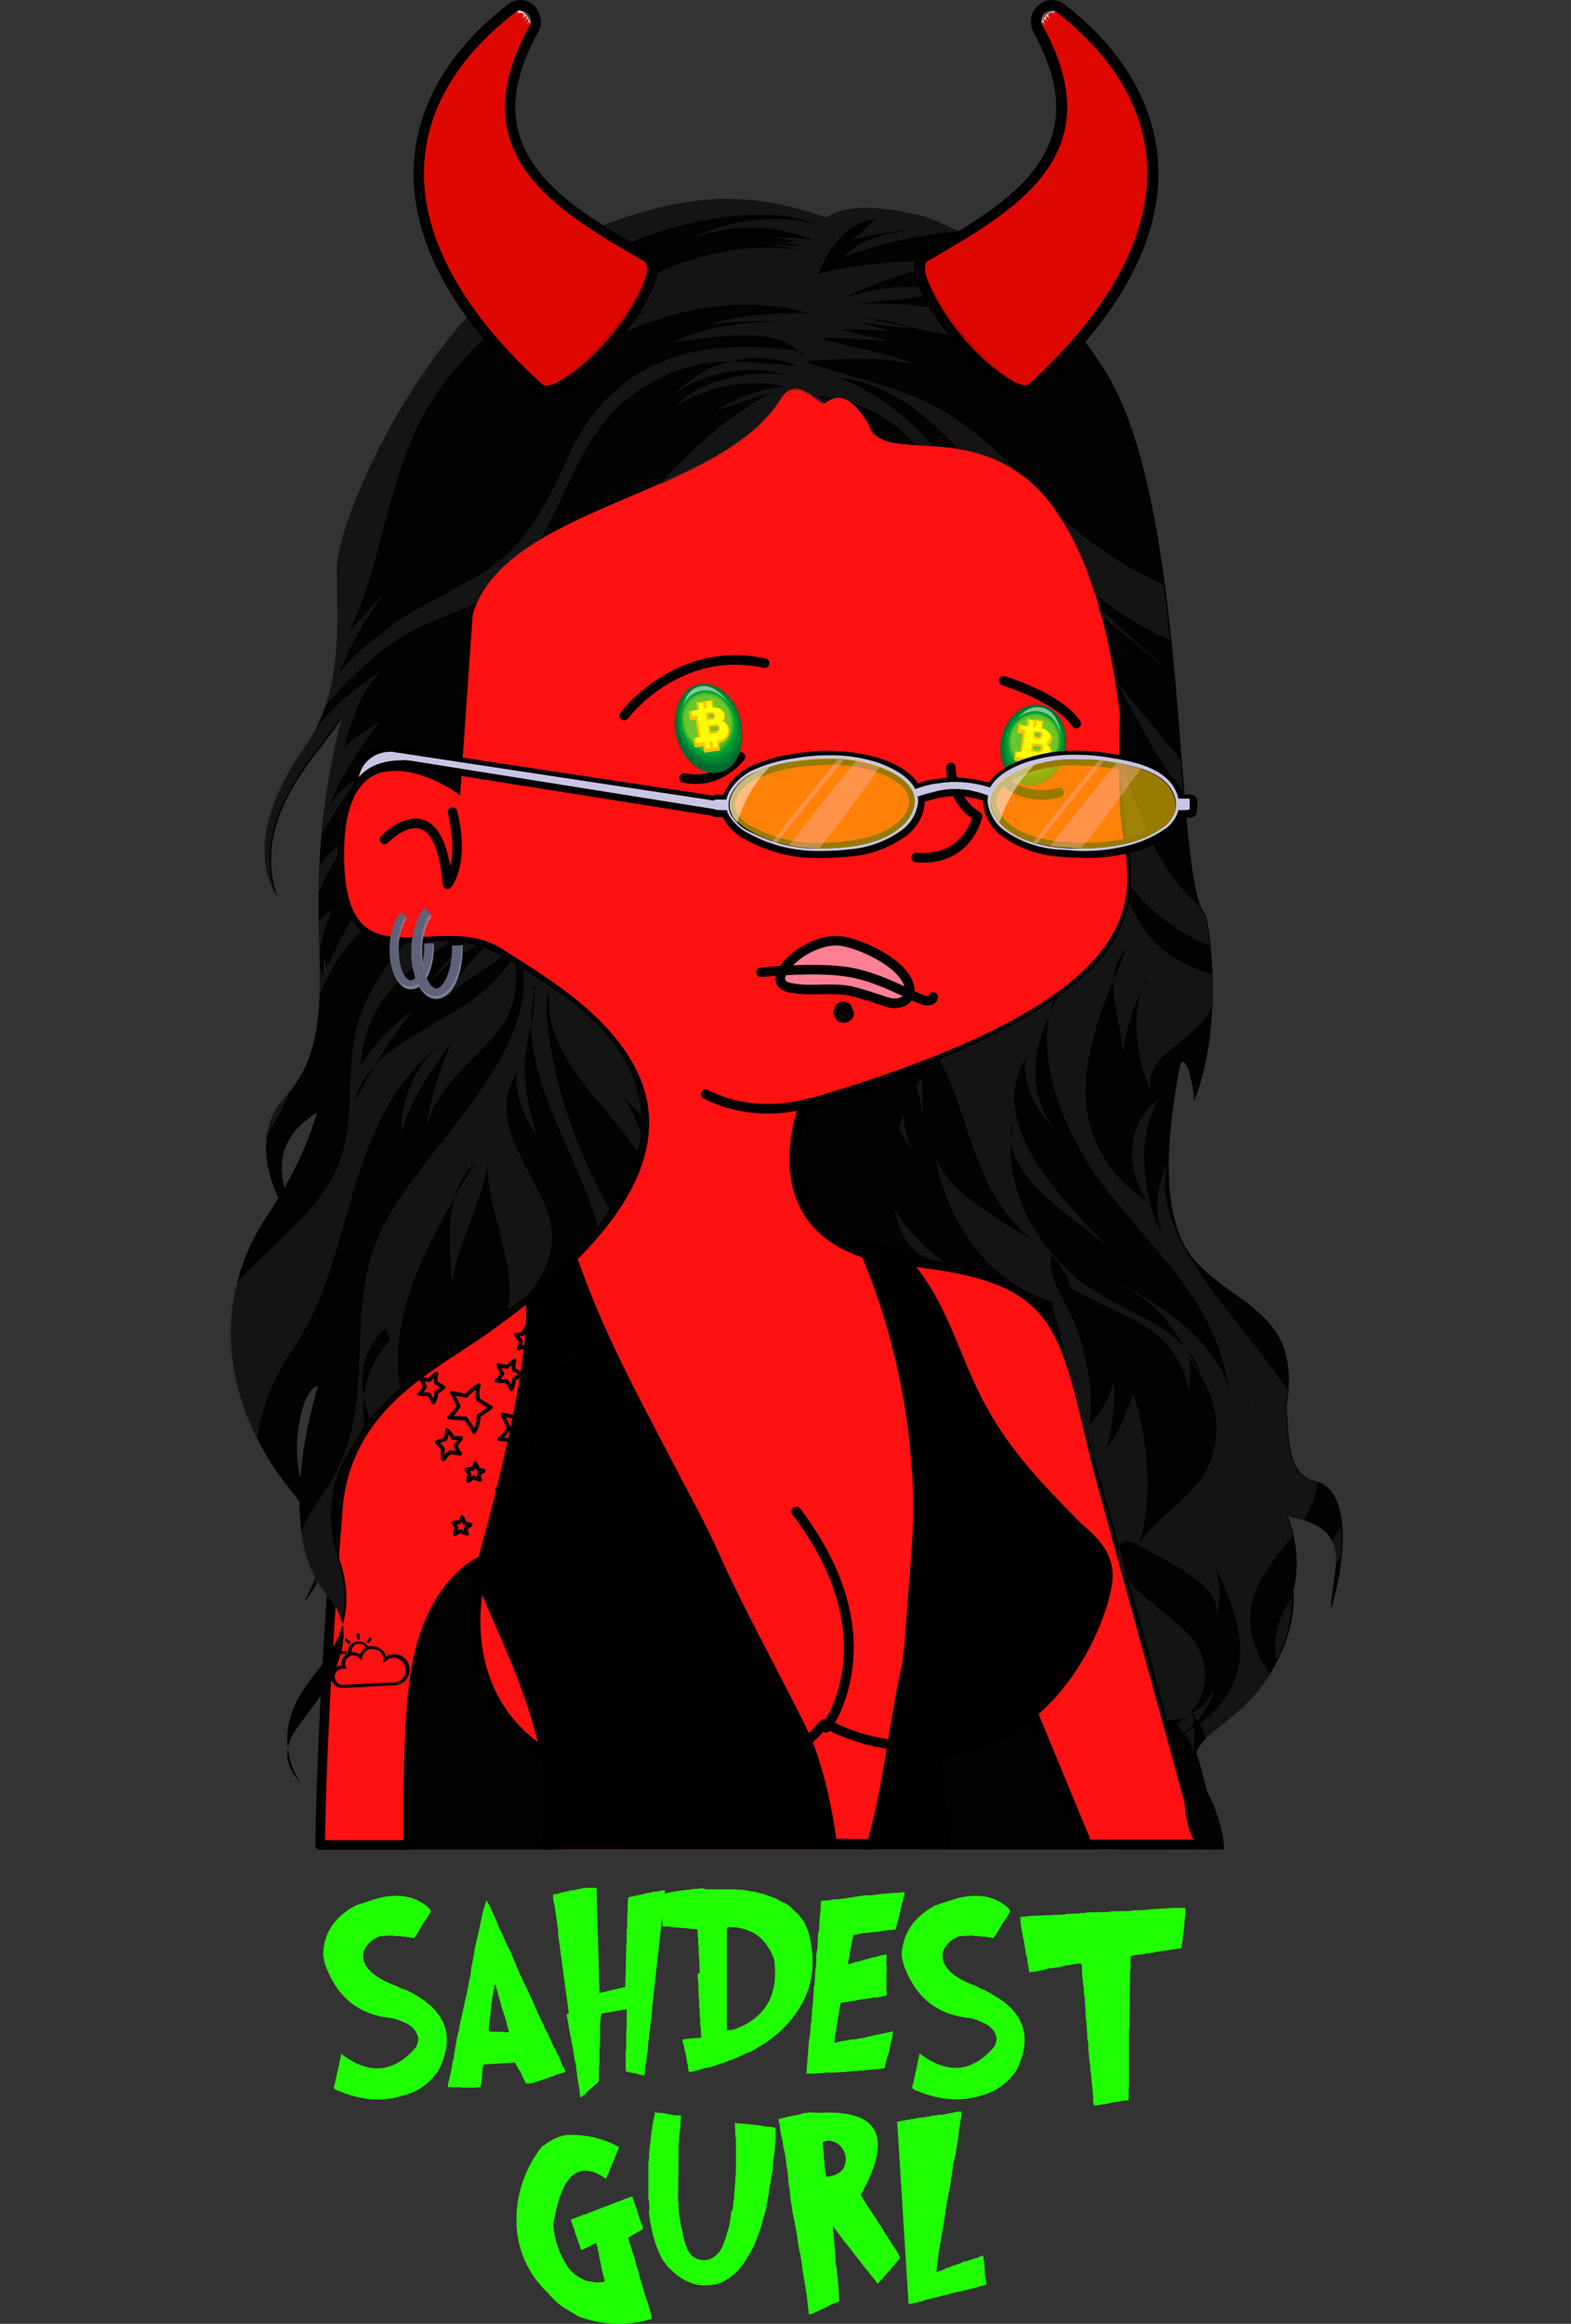 <?xml version="1.0" encoding="utf-8"?>
<!-- Generator: Adobe Illustrator 26.0.2, SVG Export Plug-In . SVG Version: 6.00 Build 0)  -->
<svg version="1.1" id="Layer_1" xmlns="http://www.w3.org/2000/svg" xmlns:xlink="http://www.w3.org/1999/xlink" x="0px" y="0px"
	 viewBox="0 0 312.1 461.5" style="enable-background:new 0 0 312.1 461.5;" xml:space="preserve">
<rect x="0" y="0" width="312.1" height="461.5" fill="#333333" stroke="none"/>
<style type="text/css">
	.st0{fill:#020202;}
	.st1{fill:#20FF00;}
	.st2{fill:#FF1111;stroke:#000000;stroke-width:1.9;stroke-linejoin:round;}
	.st3{fill:#FF1111;}
	.st4{stroke:#000000;stroke-width:1.9;stroke-linecap:round;stroke-linejoin:round;}
	.st5{fill:none;stroke:#000000;stroke-width:1.9;stroke-linecap:round;stroke-linejoin:round;}
	.st6{stroke:#000000;stroke-width:1.9;stroke-miterlimit:10;}
	.st7{stroke:#000000;stroke-width:1.905;stroke-miterlimit:10.026;}
	.st8{fill:#FF7F94;stroke:#000000;stroke-width:1.9;stroke-miterlimit:10;}
	.st9{fill:#006830;}
	.st10{fill:#006E31;}
	.st11{fill:#007530;}
	.st12{fill:#007B31;}
	.st13{fill:#008030;}
	.st14{fill:#008530;}
	.st15{fill:#008B2F;}
	.st16{fill:#009130;}
	.st17{fill:#00972F;}
	.st18{fill:#009D2F;}
	.st19{fill:#00A42E;}
	.st20{fill:#06AA2E;}
	.st21{fill:#2BB02D;}
	.st22{fill:#41B42D;}
	.st23{fill:#51BA2C;}
	.st24{fill:#5DC02C;}
	.st25{fill:#6BC62A;}
	.st26{opacity:0.5;}
	.st27{fill:#FFFFFF;}
	.st28{fill:#FFFF05;}
	.st29{fill:#FFC306;}
	.st30{fill:none;stroke:#020202;stroke-width:0.76;stroke-linecap:round;stroke-linejoin:round;}
	.st31{stroke:#020202;stroke-width:0.19;stroke-miterlimit:10;}
	.st32{opacity:0.43;}
	.st33{fill:#2D2D2D;}
	.st34{fill:#DF0800;}
	.st35{fill:#C20700;}
	.st36{fill:url(#SVGID_1_);}
	.st37{opacity:0.25;fill:url(#SVGID_00000124859290650821889280000015754905387306396583_);enable-background:new    ;}
	.st38{fill:#404040;}
	.st39{fill:url(#SVGID_00000074405442789975293680000001054256924309854396_);}
	.st40{opacity:0.25;fill:url(#SVGID_00000066511785095844184090000018117753556633705384_);enable-background:new    ;}
	.st41{fill:#C9C5E3;}
	.st42{opacity:0.6;}
	.st43{fill:#FFCB00;}
	.st44{opacity:0.4;}
	.st45{fill:#FFB0B0;}
	.st46{opacity:0.5;fill:#FFFAFA;enable-background:new    ;}
	.st47{fill:url(#SVGID_00000086659671084405872190000005591948602742587293_);}
	.st48{opacity:0.2;}
	.st49{opacity:0.3;fill:url(#SVGID_00000173132063624822804030000008104952611285117094_);enable-background:new    ;}
	.st50{fill:url(#SVGID_00000013896551759549076920000008169742430546352557_);}
	.st51{opacity:0.3;fill:url(#SVGID_00000081607003944768106550000004744744806660005808_);enable-background:new    ;}
</style>
<g>
	<path class="st0" d="M81.4,349.9c-3.1,6.8-3,12.5-1.1,17.4h32.3c-1.4-13.2,17.2-38.5,23.3-48.2c7-11.2,1.9-40.1-13.3-33.1
		c-85.3,39.4-49.2,81.3-49,81.3C68.2,353,81.4,349.9,81.4,349.9z"/>
	<path class="st0" d="M216.9,364.2c0,0,2.6,0.8,5.2,3.1h10.3c3.5-20-2.3-52.9-59.1-84.5c-16-8.9-21.4,27.9-14,42.1
		c4.4,8.5,16.5,26.5,23.4,42.4h35.4C217.6,366.3,217.3,365.3,216.9,364.2z"/>
</g>
<path class="st1" d="M70.7,378.4L75,377c4.3-1.1,7.8-0.4,10.4,2.1l0.2,0.5c-0.2,0.3-0.3,0.6-0.5,0.8l-0.2,0.4
	c-0.1,0.2-0.3,0.4-0.4,0.6c-0.2,0.2-0.4,0.5-0.5,0.7l-0.8,1.4c-0.3,0.5-0.5,0.9-0.8,1.2l-0.1,0.2l-1.2-0.2h-0.2
	c-0.3-0.1-0.7-0.1-1-0.1c-0.2-0.1-0.4-0.1-0.6-0.1c-0.3,0-0.6,0-0.9,0l-0.2-0.1h-0.3l-2.1,0.1l-0.5,0.1c-1.4,0.5-2.5,1.6-3.1,3
	c-0.5,2.8,1.8,5.1,6.8,6.9c0.3,0.2,0.7,0.4,1,0.5l0.3,0.1h0.2l1,0.5l0.2,0.1l0.5,0.3c6.6,3.6,8.2,8.7,4.9,15.2
	c-1.6,2.4-4,4.2-6.8,4.9c-4.2,1.4-8.7,1.1-13.6-1.1c-0.2-0.1-0.3-0.3-0.4-0.4l0.3-1.2l0.1-0.4v-0.2l0.2-0.7v-0.2l0.3-1.1v-0.2
	c0.1-0.3,0.2-0.6,0.2-0.9l0.4-1.8c5.5,4.2,10.4,3.8,14.8-1.3c0.3-0.5,0.4-1,0.5-1.5v-0.3c-0.2-1.1-0.9-2.1-1.9-2.7
	c-0.6-0.3-1.2-0.6-1.9-0.9l-1-0.3l-0.4-0.1c-6.4-0.6-10.7-3.9-13.1-10.1c-0.3-0.6-0.4-1.3-0.5-2l-0.1-0.3
	C64.2,384,66.4,380.7,70.7,378.4z"/>
<path class="st1" d="M96.6,377.4c0.2,0.2,0.3,0.5,0.5,0.8l0.1,0.1l1.3,2.9l0.2,0.5l0.2,0.4l0.2,0.6c0.1,0.3,0.2,0.5,0.4,0.8l0.3,0.7
	l0.2,0.4l0.9,2l0.2,0.3c0.1,0.2,0.2,0.5,0.3,0.7l0.9,2.1c0.1,0.2,0.2,0.3,0.2,0.5l0.3,0.7l0.2,0.5l3,6.4l0.2,0.5l1.5,3.3
	c0.1,0.2,0.2,0.4,0.3,0.5l0.2,0.7l0.2,0.2l0.1,0.3c0.1,0.1,0.1,0.2,0.2,0.3l1.4,3.1l0.2,0.2l0.1,0.3l0.8,1.6l0.1,0.3l0.2,0.5
	c0.1,0.3,0.2,0.5,0.3,0.8l0.2,0.2l0.2,0.4c0.1,0.2,0.1,0.4,0.1,0.5l-1,0.3c-0.4,0.1-0.8,0.2-1.1,0.4l-0.2,0.1l-0.7,0.2
	c-0.1,0.1-0.2,0.1-0.3,0.1l-1.4,0.5l-0.3,0.1l-0.3,0.1l-1.3,0.4l-0.7,0.1h-0.5l-0.6-1.2c-0.1-0.1-0.2-0.3-0.2-0.5l-0.1-0.2l-0.3-0.6
	l-0.2-0.2l-0.2-0.4l-0.6-1.1l-6.2,0.4c-0.2,0.6-0.3,1.2-0.3,1.9v0.2l-0.1,0.9c0,0.4-0.1,0.8-0.2,1.2v0.3l-1.3,0.1H94h-0.6h-1
	c-0.4,0-0.7,0-1-0.1H89c0-0.5,0-0.9,0.2-1.3l0.5-2.4l0.1-0.5V410l0.4-1.7V408l0.3-1.7c0.1-0.4,0.2-0.8,0.2-1.2l0.1-0.5l0.1-0.3v-0.2
	l0.1-0.4l0.2-0.6v-0.3l1.2-5.5l0.2-0.8l0.9-4.5v-0.3l0.1-0.4V391c0-0.3,0.1-0.7,0.2-1l0.4-2.2v-0.3l0.5-2.2l0.2-0.8l1-4.7l0,0
	l0.1-0.3L96.6,377.4z M98.2,394.2v0.6l-0.2,0.8v0.2l-0.1,0.4l-0.2,1.5c0,0.2-0.1,0.3-0.1,0.5v0.3l-0.2,1.8v0.3
	c-0.1,0.4-0.2,0.9-0.2,1.3l-0.1,0.7v0.4v0.4l1,0.1h1c0.2,0,0.4,0,0.6,0l0.7,0.1c0.2,0,0.3,0,0.5,0l0.2-0.1c-0.1-0.4-0.2-0.7-0.3-1.1
	l-0.1-0.4l-0.2-0.8c-0.1-0.3-0.2-0.7-0.3-1l-0.1-0.3l-0.4-1.1l-0.1-0.3l-0.2-1l-0.1-0.2l-0.8-2.9v-0.2L98.2,394.2z"/>
<path class="st1" d="M117.9,374.9h0.6l0.6,20.9l5.1-1.2l0.1-2.9l0.1-4.6c0-0.4,0-0.8,0.1-1.3v-2.6l0.1-0.2v-2.1
	c0-0.4,0.1-1.2,0.1-2.4c0-0.5,0-1,0.1-1.5v-0.2l0.9-0.2l0.5-0.1l0.5-0.1l0.6-0.1l0.2-0.1c0.3,0,0.6-0.1,0.8-0.2l0.8-0.1l0.4-0.1
	l0.2-0.1h0.4l0.5-0.1c0.4,0,0.6-0.1,0.7-0.1c0.1,0,0.3-0.1,0.4-0.1h0.4v1.1L132,377l-0.1,1.1l-0.2,1l-1,9.5l-0.1,0.5l-0.1,1.1
	c-0.8,6.8-1.1,10.4-1.1,10.8l-0.1,0.5l-0.1,0.5c0,0.7-0.1,1.3-0.2,2v0.6c-0.1,0.2-0.1,0.4-0.1,0.5l-0.1,0.2v0.5
	c-0.1,0.5-0.1,1-0.1,1.5l-0.1,0.5l-0.1,0.4c0,0.6-0.1,1.1-0.2,1.7l-0.1,0.5v0.3l-0.1,0.3v0.6l-0.1,0.6c-0.5-0.1-1.1-0.2-1.6-0.4
	l-0.6-0.1c-0.2,0-0.4-0.1-0.5-0.1l-0.8-0.2l-0.2-0.1v-3.7l0.1-0.8v-3c0-0.4,0.1-0.9,0.1-1.3V399l-5,0.9c-0.2,0.9-0.3,1.8-0.3,2.7
	v3.2c0,0.4-0.1,0.7-0.1,1.1v3.1l-0.1,0.6v2.7l-1.6,1.5l-0.2,0.1l-0.4,0.4l-0.2,0.2c-0.1,0.2-0.3,0.4-0.5,0.5l-0.2,0.1l-0.3,0.3
	c-0.1,0.1-0.2,0.1-0.3,0.1c-0.1-0.5-0.2-1-0.2-1.5v-0.2c-0.1-0.2-0.1-0.4-0.1-0.5l-0.2-1.1c-0.1-0.5-0.2-1.1-0.2-1.7l-0.1-0.3
	c0-0.4-0.1-0.7-0.1-1.1l-0.1-0.5c-0.1-0.3-0.2-0.7-0.2-1l-0.1-0.7l-0.1-0.2v-0.5l-0.1-0.5c-0.1-0.2-0.1-0.4-0.1-0.5l-0.1-0.4
	l-0.2-1.1l-0.1-0.5l-0.1-0.5l-0.1-0.6l-0.1-0.4v-0.2l-0.2-1.2l-0.1-0.5c-0.1-0.2-0.1-0.5-0.1-0.8l0.4-0.2c-1.3-9.5-2-14.7-2.1-15.5
	c0-0.5,0-1.1-0.1-1.6s-0.2-1.5-0.4-2.8l-0.1-0.5v-0.3l-0.1-0.3c0-0.3-0.1-0.7-0.2-1l-0.1-0.5v-1.1c0.5,0,1-0.1,1.4-0.3h0.2l0.6-0.2
	c0.2,0,0.4,0,0.5-0.1c0.3,0,0.6-0.1,0.8-0.2h0.4l1.5-0.3l0.4-0.1l0.8-0.1H117.9L117.9,374.9z"/>
<path class="st1" d="M140.2,375.2h5.3c0.4,0,0.9,0,1.3,0.1c0.5,0,1,0,1.4,0.1l0.4,0.1h0.3l0.2,0.1l0.9,0.1l0.3,0.1l1.2,0.3l0.4,0.1
	l2.4,0.9c0.1,0.1,0.3,0.2,0.5,0.3l1.2,0.6l0.4,0.2l0.1,0.1l0.4,0.3l0.1,0.1l1.7,1.6l0.9,1.2l0.2,0.3l0.7,1.6
	c2.3,7.9,0.4,14.6-5.8,20.3l-1.9,1.5l-0.1,0.1l-0.5,0.3l-0.3,0.2l-1.8,1.1c-0.2,0.2-0.4,0.3-0.6,0.3c-0.2,0.2-0.4,0.3-0.6,0.3
	l-0.2,0.1l-0.7,0.3l-0.2,0.1c-0.2,0.1-0.7,0.3-1.3,0.6l-0.5,0.2l-0.7,0.3c-0.5,0.1-0.9,0.3-1.4,0.5c-0.2,0.1-0.4,0.2-0.7,0.2
	l-1.6,0.6l-0.5,0.1l-0.5,0.1l-0.3,0.1H140c-0.3,0.1-0.6,0.2-0.9,0.3l-0.3,0.1l-1.2,0.3c-0.3,0.1-0.6,0.1-0.8,0l-0.2-1.4l-0.1-0.5
	l-0.1-0.4v-0.3l-0.3-1.4L136,407l-0.1-0.5l-0.1-0.4c-0.1-0.2-0.1-0.4-0.2-0.6c0-0.2,0-0.3,0-0.5l1.1-0.1l0.5-0.1l1.9-0.1l0.2-0.1
	l-0.1-2.1l-0.1-0.3v-1.4l-0.1-0.3v-1c0-0.3,0-0.5-0.1-0.8V397c0,0-0.1-0.1-0.1-0.3l-0.1-3.3l-0.1-0.3V392l0.4-0.2l-0.1-3.1l-0.1-0.5
	v-1.5l-0.1-0.5v-1.3l-0.1-0.2v-1.5c-0.3-0.1-0.7-0.1-1-0.1c-0.4-0.1-0.7-0.1-1.1-0.1l-0.2-0.1h-0.9l-0.7-0.1c-0.4,0-0.8-0.1-1.2-0.1
	c-0.3,0-0.5-0.1-0.7-0.1h-0.7l-0.5-0.1l-0.1-2.1c0-0.4-0.1-0.7-0.1-1v-0.7c0-0.4-0.1-0.8-0.1-1v-0.6l-0.1-0.9l0.8-0.1l0.4-0.1
	l0.2-0.1l1.1-0.2c0.2,0,0.4-0.1,0.7-0.1c0.2,0,0.3,0,0.4-0.1h0.3l1.4-0.2h0.4l0.4-0.1l2.3-0.2L140.2,375.2z M153.8,389.2
	c-1.5-4.3-4.5-6.5-9-6.5c-0.2,0-0.3,0.1-0.4,0.3v20.2c0.3,0,0.5,0,0.8-0.1h0.3l0.7-0.2C152.2,400.6,154.7,396,153.8,389.2z"/>
<path class="st1" d="M179.2,375.8h0.5c0,0.3,0,0.7-0.2,1l-0.1,0.6l-0.1,0.4l-0.1,0.1l-0.1,0.5l-0.2,0.9l-0.1,0.5l-0.1,0.3l-0.1,0.5
	l-0.1,0.4l-0.1,0.3l-0.2,0.9l-0.1,0.3l-0.1,0.4l-0.1,0.3l-1,0.1h-0.3c-0.4,0-0.8,0.1-1.1,0.2c-0.2,0-0.5,0-0.7,0.1h-0.3
	c-0.4,0.1-0.7,0.1-1.1,0.1l-0.4,0.1h-0.3l-0.5,0.1h-0.5l-1.2,0.2c-0.3,0.1-0.6,0.1-0.9,0.1c-0.1,0.3-0.2,0.6-0.2,0.9l-0.1,0.2
	l-0.1,0.7v0.4l-0.1,0.2L169,387l-0.1,0.5l-0.1,0.3v0.5l-0.1,0.7c-0.1,0.1-0.1,0.2-0.1,0.3c-0.1,0.3-0.1,0.6-0.1,0.8l1.7-0.5l0.5-0.1
	l0.9-0.3l0.6-0.1l0.3-0.1l0.9-0.3h0.3l1.4-0.4h0.3l0.4-0.1l0.3-0.1v2.2c0.1,0.3,0.1,0.7,0,1v0.1v1.6v0.2v2.4l0.1,0.2l-0.1,0.5
	l-1.9,0.4c-0.2,0-0.5,0-0.7,0c-0.4,0.1-0.8,0.2-1.2,0.2l-1.9,0.3l-0.7,0.2h-0.5c-0.4,0.1-0.9,0.2-1.4,0.2l-0.8,0.2
	c-0.1,0.4-0.2,0.8-0.2,1.2c-0.1,0.5-0.2,0.8-0.2,1l-0.2,1.4l-0.1,0.3l-0.2,1.5l-0.1,0.7l-0.1,0.3l-0.1,1.1v0.4l1.7-0.4h0.3l0.4-0.1
	h0.2l0.3-0.1l0.9-0.1h0.3l0.9-0.2h0.3l2.6-0.6c0.4-0.1,0.9-0.2,1.5-0.3c0.2-0.1,0.3-0.1,0.5-0.1l1.7-0.4c0,0.3-0.1,0.7-0.1,1
	l-0.1,0.6l-0.1,0.4l-0.1,0.1l-0.1,0.5v0.2c0,0-0.1,0.2-0.1,0.4l-0.2,1l-0.1,0.3l-0.1,0.3l-0.1,0.2l-0.1,0.3l-0.4,1.6v0.4
	c-0.5,0.1-1,0.2-1.5,0.2l-0.9,0.1c-0.3,0-0.5,0-0.8,0.1h-0.7h0.1l-0.3,0.1h-0.3h-0.6c-0.4,0.1-0.8,0.1-1.2,0.1l-0.6,0.1
	c-0.2,0-0.4,0-0.6,0l-0.7,0.1h-0.5l-1.5,0.1h-0.5h-0.6h-0.5c-0.2,0-0.4,0.1-0.6,0.1c-0.5,0-1,0-1.5,0.1c-0.2,0-0.4,0-0.7,0H161
	c-0.1,0-0.2,0-0.3,0h-0.5l0.5-6.5c0.1-0.4,0.1-0.7,0.2-1.1l0.2-2.6l0.1-0.2l0.2-3.1c0-0.2,0.1-0.3,0.1-0.5l0.2-3.3l0.1-0.2l0.2-3.3
	c0.1-0.3,0.1-0.7,0.1-1v-0.2c0.1-0.4,0.1-0.7,0-1.1l0.2-1.4c0.1-0.2,0.1-0.3,0.1-0.5l0.1-2.1c0-0.4,0-0.9,0.2-1.3l0.2-3.3
	c0.1-0.3,0.1-0.6,0.1-1l0.1-1.6c0.3,0,0.7-0.1,1.1-0.1h0.3c0.4,0,0.7-0.1,1.1-0.2h0.6h0.2l2.2-0.3l0.4-0.1h0.3l0.4-0.1l0.9-0.1
	c0.2-0.1,0.4-0.1,0.6-0.1l0.5-0.1h0.4h0.5h0.4l0.8-0.1h0.2l1.1-0.2h0.4l0.9-0.1h0.5l0.8-0.1h0.6L179.2,375.8z"/>
<path class="st1" d="M185.8,378.4l4.3-1.4c4.4-1.1,7.8-0.4,10.4,2.1l0.2,0.5c-0.2,0.3-0.3,0.6-0.5,0.8l-0.2,0.4
	c-0.1,0.2-0.3,0.4-0.4,0.6c-0.2,0.2-0.4,0.5-0.5,0.7l-0.8,1.4c-0.3,0.5-0.6,0.9-0.8,1.2l-0.1,0.2l-1.2-0.2H196
	c-0.3-0.1-0.7-0.1-1-0.1c-0.2-0.1-0.4-0.1-0.6-0.1c-0.3,0-0.6,0-0.9,0l-0.2-0.1H193l-2.1,0.1l-0.5,0.1c-1.4,0.5-2.5,1.6-3.1,3
	c-0.5,2.8,1.8,5.1,6.8,6.9c0.3,0.2,0.6,0.4,0.9,0.5l0.3,0.1h0.1l0.9,0.5l0.2,0.1l0.5,0.3c6.6,3.6,8.2,8.7,4.9,15.2
	c-1.6,2.4-4,4.2-6.8,4.9c-4.2,1.4-8.7,1-13.5-1.1c-0.2-0.1-0.3-0.3-0.4-0.4l0.3-1.2l0.1-0.4v-0.2l0.2-0.7v-0.3l0.3-1.1v-0.2
	c0.1-0.3,0.2-0.6,0.2-0.9l0.4-1.8c5.5,4.2,10.4,3.8,14.8-1.3c0.3-0.5,0.4-1,0.5-1.5v-0.2c-0.2-1.1-0.9-2.1-1.9-2.7
	c-0.6-0.3-1.2-0.6-1.9-0.9l-1-0.3l-0.4-0.1c-6.4-0.6-10.7-3.9-13.1-10.1c-0.2-0.6-0.4-1.3-0.5-2l-0.1-0.3
	C179.3,384,181.5,380.7,185.8,378.4z"/>
<path class="st1" d="M232.9,378.9h2.6c0,0.7,0,1.5-0.1,2.2c-0.1,0.3-0.1,0.7-0.1,1l-0.1,1c0,0.2,0,0.5-0.1,0.7l-0.2,1.6
	c0,0.4-0.1,0.9-0.2,1.3v0.2l-5.4,0.8c0,0.1-0.1,0.1-0.2,0.1h-0.4c-0.1,0-0.2,0.1-0.4,0.1h-0.4c-0.3,0.1-0.7,0.2-1,0.2
	c-0.2,0-0.4,0.1-0.7,0.1s-0.6,0.1-0.9,0.1l-0.7,0.2v2.6l-0.1,0.2l-0.1,11.5l-0.1,0.2v5.4v0.6v5c0,0.2,0,0.5-0.1,0.7v2.4l-1.2,0.1
	l-0.4,0.1l-1.2,0.2h-0.3l-0.4,0.1l-0.3,0.1l-0.6,0.1c-0.3,0.1-0.6,0.2-0.9,0.1l-0.4,0.1l-0.2,0.1h-1c-0.1-0.6-0.2-1.2-0.1-1.8
	l-0.1-0.3v-0.7c-0.1-0.2-0.1-0.5-0.1-0.7s0-0.4-0.1-0.7l-0.1-1.5c0-0.3-0.1-0.6-0.1-1l-0.1-0.2v-0.8c0-0.2-0.1-0.5-0.1-0.7l-0.1-0.6
	l-0.1-1.4c-0.1-0.6-0.1-1.2-0.1-1.8l-0.1-0.6l-0.1-0.6c0-0.6,0-1.2-0.1-1.8l-0.1-1.6l-0.1-0.5l-0.1-2.4c-0.1-0.6-0.1-1.2-0.1-1.8
	l-0.1-0.3c-0.1-0.5-0.1-1.1-0.1-1.6l-0.1-0.4l-0.1-1.2l-0.1-0.6l-0.1-2.4l-0.4-0.2l-1.2,0.2h-0.2c-0.4,0.1-0.8,0.2-1.2,0.2l-0.4,0.1
	l-0.5,0.1l-0.3,0.1l-0.6,0.1l-1.6,0.2l-0.4,0.1l-0.4,0.1l-0.4,0.1l-0.5,0.1l-0.4,0.1l-0.5,0.1l-1.4,0.2c-0.1-0.4-0.2-0.9-0.2-1.3
	l-0.1-0.2l-0.1-1l-0.1-0.5l-0.1-0.4l-0.1-0.3c-0.1-0.7-0.2-1.3-0.3-1.9c0-0.2-0.1-0.5-0.1-0.7c0-0.1,0-0.2-0.1-0.4s-0.1-0.3-0.1-0.4
	l-0.2-1.2l-0.1-0.4l-0.1-0.9l-0.1-0.6v-0.8c0.4-0.1,0.9-0.1,1.3-0.1l0.5-0.1l7.2-0.3l0.1-0.1l2.6-0.1l0.2-0.1c0.5,0.1,1,0,1.4-0.1
	l4.4-0.1l0.1-0.1l4.2-0.1l0.2-0.1l2.8-0.1c0.2-0.1,0.4-0.1,0.6-0.1L232.9,378.9z"/>
<path class="st1" d="M112.4,424c3.7-0.2,7.4,0.6,10.6,2.4l-1.8,4.4l-0.3,0.8c-0.2,0.4-0.4,0.7-0.5,1.1c-5-3.5-8.3-1.3-10,6.6
	l-0.2,0.9v0.2l-0.3,1.2c0.2,3.2,1.3,6.4,3.2,9l1.1,1.1l1.1,0.7c0.2,0.1,0.4,0.2,0.6,0.3l0.7,0.3l0.9,0.1l0.2,0.1h0.4l0.2,0.1
	l1.6-0.1c0.1-0.1,0.2-0.1,0.2-0.3l-0.2-0.8l-0.1-0.5l-0.1-0.2c0-0.3-0.1-0.5-0.2-0.8v-0.2c-0.1-0.2-0.1-0.5-0.1-0.8l-0.1-0.3
	c-0.1-0.2-0.1-0.5-0.2-0.8l-0.1-0.6v-0.2l-0.2-0.8c0-0.2-0.1-0.3-0.1-0.5c0-0.1,0-0.3-0.1-0.4c-0.1-0.2-0.1-0.3-0.1-0.5l-0.1-0.1
	l-0.5,0.3c-0.2,0.1-0.4,0.2-0.6,0.3l-0.2,0.1l-1.6,0.8l-0.4-1.1c-0.1-0.3-0.2-0.5-0.3-0.8l-0.4-1.2c-0.1-0.2-0.2-0.5-0.2-0.7
	l-0.7-1.9l-0.1-0.4l2.6-1l0.5-0.1c0.3-0.2,0.6-0.3,0.9-0.4l5.2-2c0.4-0.1,0.9-0.3,1.3-0.5l0.2-0.1l1.5-0.5l0.7,2
	c0.1,0.3,0.2,0.5,0.3,0.8l0.2,0.8l0.1,0.3l0.1,0.3l0.1,0.3l0.6,1.6l0.1,0.3c-0.3,0.2-0.6,0.5-1,0.6l-2,1.2l0.4,1.4
	c0.1,0.3,0.2,0.6,0.3,0.9c0,0.2,0.1,0.5,0.2,0.7l0.1,0.3l0.1,0.3l0.1,0.3l0.6,2.2c0.1,0.2,0.2,0.6,0.3,1l0.3,1.1l0.2,0.6l0.1,0.4
	l0.9,3c0,0.1,0.1,0.3,0.2,0.4l0.6,2.1l0.1,0.4c0.1,0.3,0.2,0.7,0.2,1c-4.8,1.5-9.9,1.3-14.6-0.5l-3.2-1.9c-0.3-0.3-0.6-0.5-0.9-0.7
	l-0.6-0.6c-0.2-0.1-0.3-0.3-0.5-0.5l-0.5-0.5l-0.1-0.2c-4.2-3.8-6.6-9.2-6.5-14.9c0-5.3,1.9-10.5,5.2-14.6h0.2
	C109.1,425.2,110.7,424.3,112.4,424z"/>
<g>
	<path class="st0" d="M237.7,366.7c0.1,0.2,0.1,0.4,0.2,0.6h3.3c0-7.1-2-15.8-6.1-26.7c0-0.1,64.7-31.3-25.3-81.4
		c-16.1-8.9-21.4,27.9-14,42.1c7,13.5,33.3,51,27.5,66h14.2C237.5,367.1,237.6,366.9,237.7,366.7z"/>
</g>
<path class="st1" d="M130,419.5l2.1,0.2l0.4,0.1l0.5,0.1h0.4l0.1,0.1l0.7,0.1h0.2h0.9l-0.1,1.5v0.2l-0.1,1.1c0,0.2,0,0.4-0.1,0.6
	l-0.1,1.9l-0.1,0.2v0.9v0.5l-0.1,10.2l0.1,0.1v0.9v0.2v0.6l0.1,0.6l0.1,0.6l0.1,0.7l0.1,0.4v0.4c0,0,0.1,0.2,0.1,0.4l0.1,0.2l0.2,1
	v0.1v0.3l0.3,1v0.2l0.1,0.2l0.2,0.7l0.1,0.2c0.1,0.3,0.2,0.5,0.3,0.8l0.6,0.9c0.8,0.9,2.1,1.3,3.3,1.1c1-0.2,1.8-0.8,2.4-1.6
	c0.4-0.6,0.7-1.1,0.9-1.8c0.1-0.2,0.2-0.5,0.3-0.7l0.6-2.1c0.1-0.3,0.2-0.7,0.3-1.1v-0.2l0.1-0.7c0.1-0.3,0.1-0.5,0.1-0.7
	s0-0.4,0.1-0.7l0.2-0.4l0.1-0.2v-0.4l0.1-0.8c0-0.1,0-0.3,0.1-0.4v-0.3l0.1-1.4c0-0.3,0-0.5,0.1-0.8v-0.7c0.1-0.3,0.1-0.7,0.1-1
	c0-0.4,0-0.7,0.1-1.1v-7.1l-0.1-0.3l-0.1-2.5l-0.1-0.2l1.1,0.1c0.4,0,0.7,0.1,1,0.1h0.2l2.8,0.3l0.4,0.1l1.6,0.2h0.4l0.4,0.1
	l0.3,0.2v2.2l-0.1,0.9c0,0.3,0,0.6-0.1,0.9c0,0.3,0,0.7-0.1,1c0,0.3,0,0.5-0.1,0.8l-0.1,0.7l-0.1,1.9l-0.1,0.4l-0.1,0.3l-0.1,1.2
	l-0.1,0.4l-0.1,0.4l-0.1,0.4v0.2l-0.1,0.5v0.3l-0.2,1.2l-0.1,0.3v0.4l-0.1,0.4c-0.1,0.1-0.1,0.1-0.1,0.2s0,0.2,0,0.4
	c-0.1,0.3-0.1,0.6-0.2,0.9l-0.1,0.4l-0.1,0.3l-0.5,1.7v0.2c-0.1,0.3-0.3,0.7-0.3,1l-1.2,3.2l-0.2,0.4l-0.4,0.7l-0.1,0.2l-1,1.7
	c-0.1,0.2-0.3,0.4-0.4,0.6l-0.6,0.8l-0.2,0.3l-1.2,1.2l-0.3,0.2l-0.3,0.3l-0.3,0.2l-1.4,0.8l-0.5,0.2l-0.2,0.1
	c-1.5,0.4-3,0.5-4.5,0.2c-1.5-0.4-2.8-1.1-4-2l-0.1-0.1l-1.6-1.5l-0.3-0.4l-0.2-0.3c-0.3-0.3-0.5-0.7-0.7-1l-0.4-0.9
	c-0.1-0.2-0.2-0.3-0.2-0.5l-0.2-0.4l-0.2-0.5l-0.2-0.6c-0.1-0.3-0.2-0.7-0.3-1l-0.1-0.3l-0.1-0.4l-0.1-0.4l-0.3-1.5l-0.1-0.4
	l-0.3-2.1l0.1-0.6c0-0.2,0-0.3,0-0.5l-0.1-1.4c0-0.1-0.1-0.2-0.1-0.2v-7.4l0.1-0.1c0-0.3,0-0.7,0.1-1c-0.1-0.3-0.1-0.5,0-0.8v-0.6
	l0.1-0.4c0-0.5,0.1-1.1,0.2-1.6c0-0.4,0-0.8,0.1-1.2v-0.2c0.1-0.4,0.2-0.8,0.2-1.2c0-0.2,0.1-0.4,0.1-0.6l0.2-0.9l0.1-0.5l0.1-0.4
	L130,419.5z"/>
<path class="st1" d="M162.6,419.6c12.1-0.7,14.9,4.7,8.4,16.3l0.9,1.5l0.1,0.1l0.1,0.3c0.2,0.2,0.3,0.4,0.5,0.7l0.1,0.1l0.7,1.1
	l0.5,0.7l0.2,0.3c0.3,0.5,0.6,1.1,1,1.5l0.1,0.3l0.1,0.1l0.5,0.9l0.3,0.4l1.4,2.2l0.2,0.3l0.3,0.4l0.2,0.3l0.3,0.6l0.2,0.3l0.1,0.5
	l-1,1.1l-0.1,0.2c-0.3,0.3-0.5,0.5-0.7,0.8l-1.6,1.8c-0.2,0.2-0.4,0.5-0.6,0.7c-0.1,0.2-0.3,0.3-0.5,0.4l-0.8-1.1l-0.3-0.3l-0.3-0.4
	l-0.2-0.3c-0.2-0.2-0.3-0.4-0.5-0.6l-0.2-0.2l-0.8-1.1c-0.1-0.1-0.2-0.3-0.3-0.4l-0.6-0.7l-0.2-0.3l-0.3-0.3l-0.2-0.3l-0.3-0.4
	l-0.7-0.9l-0.2-0.3l-0.3-0.3l-0.3-0.4l-1.8-2.4l-0.2-0.3c0,0-0.2-0.2-0.4-0.5l0.1,0.4v0.8l0.1,0.2v0.7c0.1,0.3,0.1,0.7,0.1,1
	s0.1,0.6,0.1,0.9c0,0.4,0.1,0.8,0.1,1.2l0.1,1.9l0.1,0.8l0.1,0.3l0.1,1.4l0.1,0.5l0.1,1.5l0.1,1.1c0,0.4,0,0.8,0.1,1.2v0.7l0.1,0.4
	l-1,0.4l-0.5,0.2l-0.8,0.4c-0.2,0.2-0.5,0.3-0.8,0.4l-1.1,0.5l-0.8,0.4l-0.2,0.1c-0.3,0.1-0.6,0.2-0.9,0.2l-0.3-2.4v-0.4l-0.1-0.5
	v-0.4l-0.1-0.4l-0.2-1.4l-0.1-0.4l-0.1-0.8l-0.1-0.4l-0.3-2v-0.2l-0.2-1.2l-0.1-0.8l-0.1-0.5l-0.1-0.5c0,0-0.1-0.2-0.1-0.5l-0.1-0.4
	l-0.4-2.7l-0.1-0.5l-0.1-0.6L158,442l-0.1-0.2v-0.4l-0.1-0.4c-0.1-0.4-0.2-0.7-0.2-1.1l-0.1-0.2l-0.2-1.5l-0.1-0.5l-0.2-1.4v-0.2
	c-0.1-0.3-0.1-0.7-0.1-1l-0.2-1.2c0-0.3-0.1-0.6-0.1-0.7c0-0.2,0-0.3,0-0.5l-0.1-0.8v-0.1l-0.1-1l-0.1-0.5l-0.1-0.8l-0.1-0.6
	l-0.1-0.8l-0.1-0.5l-0.1-0.5l-0.1-0.5c-0.1-0.1-0.1-0.2-0.1-0.3l-0.1-0.8l-0.1-0.5l-0.1-0.5l-0.1-0.5l-0.1-0.4
	c-0.1-0.3-0.1-0.5-0.1-0.7s-0.1-0.4-0.1-0.8l-0.1-0.5l-0.1-0.3v-0.5l1.7-0.4l0.5-0.1l0.4-0.1l0.5-0.1h0.3l0.3-0.1l0.5-0.1l0.3-0.1
	l0.3-0.1l0.7-0.1l0.6-0.1L162.6,419.6L162.6,419.6z M168,428.3c-0.3-1.8-1.7-3.1-3.5-3.2c-0.4,0.1-0.8,0.2-1.1,0.4
	c0.1,0.4,0.1,0.7,0.1,1.1l0.1,0.4l0.1,1.9c0.1,0.4,0.1,0.9,0.1,1.3l0.1,0.4l0.1,0.9l0.1,0.4l0.1,0.4
	C166.9,432,168.2,430.7,168,428.3z"/>
<path class="st1" d="M178.2,421.4l1.9-0.4h0.5l0.6-0.2h0.3l0.9-0.2h0.3c0.3-0.1,0.6-0.1,0.9-0.1l2-0.4h0.4c0.3-0.1,0.7-0.2,1-0.1
	l2.1-0.4h0.1l0.8-0.2l1-0.1c0,0.6,0,1.3-0.2,1.9v0.1l-0.1,0.8c0,0.2-0.1,0.4-0.1,0.6l-0.2,1.1c0,0.1,0,0.3,0,0.4l-0.6,3.9l-0.1,0.2
	l-0.1,0.5l-0.1,0.5l-0.1,0.4l-0.4,2.8l-0.1,0.2v0.5l-0.1,0.3v0.3l-0.7,3.7L188,438c0,0.3,0,0.5-0.1,0.8l-0.1,0.3v0.5l-0.1,0.5
	l-0.4,2.5l-0.1,0.5l-0.4,2.5l-0.1,0.2v0.5l-0.1,0.3v0.3c-0.1,0.2-0.2,0.5-0.1,0.7l-0.1,0.2v0.3v0.3l-0.2,1.1c0,0.3,0,0.5-0.1,0.8
	v0.3l-0.1,0.6c0.6-0.1,1.3-0.4,1.9-0.7c0.2-0.1,0.4-0.1,0.6-0.2l0.7-0.3c0.1-0.1,0.3-0.1,0.4-0.1l1.4-0.5c0.2-0.2,0.5-0.3,0.8-0.3
	l0.4-0.1l1.1-0.4l0.4-0.1l0.4-0.1l1.2-0.5l0.2,1.4c0.1,0.4,0.1,0.9,0.1,1.3l0.1,0.4l-0.1,0.2l0.4,2.5l-1.9,0.5l-0.1,0.1l-2.6,0.6
	l-0.2,0.1l-1.2,0.2l-0.2,0.1l-1,0.2l-0.2,0.1l-0.9,0.2l-0.4,0.1l-3.6,0.9l-0.4,0.2l-2.8,0.6l-2.2-35.3L178.2,421.4z"/>
<path class="st0" d="M141.9,156.8c-18.3-10.2-24.3,31.7-15.9,47.8s41.2,62.7,29.9,77.5c-11.2,14.9-16.8,19.4-30.9,16.8
	c5.6,1.3,39.3,5.2,48.7-20c2.8,7.8-0.9,16.2-9.4,25.2c15-9.7,38.4-25.2,27.1-54.9c0,0,15.9,4.5,9.4,25.2
	C200.9,274.4,244.3,213.8,141.9,156.8z"/>
<path class="st2" d="M99,189.1c-11.9-7.5-31.6,8.5-31.6-19.4s21.8-14.3,21.8-14.3s-7-4.4-13.2-3c-0.4,0.1-6.1-108.2,71.8-108.2
	s77.9,65,77.9,65s-4.1,42.2-1.7,56.5s5.1,33.7-64.3,53.8c0,0-11.2,27.9,20.4,31s31,12.9,38.1,41.5l20.4,74.3H216l-11.2-27.1
	l-0.2-0.4l0,0c-9.4,8.2-24,13-40.4,4.6c0,0-10.8,15.8-43,9.5s-29.3-38.6-21.9-48.2c0,0-1.4,2.1-1.9,3.2c-0.4,0.7-0.8,1.3-1.4,1.9
	c0,0-9.9,3.6-13.2,20.9c-1.5,7.7-1.8,22-1.7,35.7H63.6c0.4-28.9,3.6-67.8,3.6-67.8c0.7-7,3.7-13.6,8.4-18.8c5.9-6.7,14-11,21.2-16.1
	c14-10,37.8-29.2,29.5-49.2C121.3,202.8,109.1,195.5,99,189.1c-11.9-7.4-31.6,8.5-31.6-19.4s21.8-14.3,21.8-14.3"/>
<path class="st3" d="M111.6,367.3c-0.5,0-1-0.4-1-0.9c-0.3-5.6-1-11.1-1.9-16.6l-0.1-0.6c-0.1-0.4,0.2-0.8,0.5-1l0.2-0.1
	c0.1-0.1,0.3-0.1,0.4-0.1c0.2,0,0.3,0,0.4,0.1c3.5,1.8,7.2,3.1,11,3.8c4.7,0.9,9.4,1.4,14.2,1.5c10.6,0,17.7-2.9,21.7-5.3
	c2.4-1.3,4.5-3.1,6.2-5.3c0.2-0.3,0.5-0.4,0.8-0.4c0.1,0,0.3,0,0.4,0.1c5.2,2.8,11,4.2,16.8,4.3c1.1,0,2.2-0.1,3.4-0.2h0.1
	c0.5,0,0.9,0.4,0.9,0.9l2.1,18.7c0,0.3-0.1,0.5-0.2,0.7c-0.2,0.2-0.4,0.3-0.7,0.3L111.6,367.3z"/>
<path d="M164,343.3c5.3,2.8,11.2,4.3,17.2,4.4c1.2,0,2.3-0.1,3.5-0.2l2.1,17.7l-75.2,0.1c-0.3-5.8-1-10.6-2-16.4l0.2-0.1
	c3.5,1.9,7.3,3.2,11.2,3.9c4.7,1,9.5,1.5,14.3,1.5C156.5,354.3,164.1,343.3,164,343.3 M164.1,341.4c-0.6,0-1.2,0.3-1.6,0.8
	c-0.3,0.4-7.3,10.2-27.1,10.2c-4.7,0-9.4-0.5-14-1.5c-3.7-0.7-7.4-1.9-10.7-3.7c-0.3-0.1-0.6-0.2-0.9-0.2s-0.6,0.1-0.9,0.2l-0.2,0.1
	c-0.7,0.4-1.1,1.2-1,2l0.1,0.6c0.9,5.5,1.6,10,1.9,15.5c0,1,0.9,1.8,1.9,1.8l0,0l75.2-0.1c1.1,0,1.9-0.9,1.9-1.9c0-0.1,0-0.1,0-0.2
	l-2.1-17.7c-0.1-1-0.9-1.7-1.9-1.7h-0.2c-1.1,0.1-2.2,0.2-3.3,0.2c-5.7-0.1-11.3-1.5-16.4-4.2C164.6,341.5,164.3,341.4,164.1,341.4
	L164.1,341.4z"/>
<path class="st4" d="M187.7,366.3h-76.6l-2.7,0.1c5.6-21.2-14.2-50.3-12.9-55.2c0.7-2.6,11.9-41.3,9.7-54.7c0.7-0.6,4.5-5.3,8.3-7.2
	c5.5,15.9,12.1,27.7,19.9,42.7c3,5.8,6.1,11.3,8.7,17.2c5.3,11.8,11.8,23.2,17.5,34.9c2.8,5.8,5,15.9,5.7,22c2.8,0,5,0.2,7.8,0.3
	c3.2-10.7,4.5-24.3,6.9-35.1c0.5-2.1,1-9.1,1.1-11.2c0.9-12.1,1.8-18.5,0.9-29.6c-1.1-14.8-4.7-29.4-10.6-43
	c3.4,0.7,7.2,1.6,9.1,3.8c6.8,7.9,9,17.7,13.7,26.8s10.2,15.3,19.1,24.3c2.2,2.3,6.8,5.1,6.8,10.6c0,6-9.3,33.7-34.5,34.8
	L187.7,366.3z"/>
<path class="st5" d="M204.4,338.7c1.9-1.7,3.7-3.6,5.3-5.6c1.4-1.9,2.6-3.9,3.6-6c1.3-2.8,2.4-6.2,1.8-9.3c-0.1-0.3-0.1-0.6-0.1-0.8
	c0.1-0.4,0.3-0.5,0.6-0.7c0.3-0.3,0.4-0.8,0.3-1.2c0-0.4-0.3-0.7-0.7-0.8c-0.4-0.1-0.9,0.4-1.2,0.3s-0.6-0.6-0.8-0.9
	c-0.4-0.4-0.8-0.7-1.3-1c-13-7.7-19.4-31.8-19.4-31.8"/>
<path class="st5" d="M76.4,166.7c0,0,10.8-11.4,12.5,8.9c0,0,3.5-4.1,1-14.3"/>
<path class="st5" d="M124.4,314c1-0.2,2.1-0.1,3.1,0.1c3.8,0.6,7.2,2.5,9.8,5.3c2.5,2.9,3.8,7.4,2.3,11c-0.4,1-1,1.9-1.8,2.7
	c-3.2,3.3-8,3.8-12.3,4c0,0-9.8,0.5-10.3-10.2C115,321.3,118.7,314.9,124.4,314z"/>
<path class="st5" d="M207.4,309.9c0,0-5.9,3.6-4.9,10.3s8.5,8.4,10.4,7.5"/>
<path class="st5" d="M211.7,313.4c-1.7,1.1-2.6,3-2.4,5c0.4,2.4,2.6,4,5,3.7"/>
<path class="st5" d="M164.1,343.1c0,0,13.4-17.5-5.9-42.9"/>
<path class="st5" d="M160.9,219c0,0-10.4,3.6-20.7-1.7"/>
<ellipse transform="matrix(6.923425e-02 -0.998 0.998 6.923425e-02 -16.425 279.07)" class="st6" cx="141.3" cy="148.3" rx="3.1" ry="3.2"/>
<ellipse transform="matrix(6.982059e-02 -0.998 0.998 6.982059e-02 38.468 344.202)" class="st7" cx="203.8" cy="151.5" rx="3.3" ry="3.1"/>
<path class="st5" d="M124,142.1c0,0,10.6-14.2,27.9-10.4"/>
<path class="st5" d="M147.1,150.3c0,0-4.2,5.7-11.2,4.2"/>
<path class="st5" d="M210.4,157.4c0,0-6.8,2.2-11.6-3"/>
<path class="st5" d="M199.4,135.2c0,0,10.9,3.3,14.4,8.5"/>
<path class="st5" d="M126.8,321.5c0.7-0.1,1.5,0,2.2,0.3c1.6,0.8,2.6,2.4,2.6,4.2c0,3.5-4.4,3.4-4.4,3.4s-3,0.2-3.2-3.5
	C123.9,324,125,321.9,126.8,321.5z"/>
<path class="st8" d="M167.2,186.9c4.2,0.6,14.4,5.3,13.5,10.6c0,0-0.7,2.1-3.7,1.7c-1.1-0.2-6.6-2.3-9.2-2.6
	c-4.4-0.4-6.6,0.3-10.6-0.4C150.7,195.2,160.1,185.9,167.2,186.9z"/>
<path class="st5" d="M151.2,193.1c0,0,11-1.2,17.7,0s13.3,5.4,14.9,5.6s1.6-0.7,1.6-0.7"/>
<path class="st5" d="M182,170.3c10.3,0.9,12.2-8.2,12.2-8.2c-5.2-2.9-5.3-9.7-5.3-9.7"/>
<ellipse transform="matrix(0.957 -0.289 0.289 0.957 -35.918 46.915)" class="st9" cx="140.8" cy="145" rx="6.5" ry="8.7"/>
<ellipse transform="matrix(0.956 -0.293 0.293 0.956 -36.011 47.523)" class="st10" cx="140.8" cy="144.1" rx="6.4" ry="8.4"/>
<ellipse transform="matrix(0.956 -0.293 0.293 0.956 -36.012 47.523)" class="st11" cx="140.8" cy="144.1" rx="6.3" ry="8.2"/>
<ellipse transform="matrix(0.956 -0.293 0.293 0.956 -35.982 47.519)" class="st12" cx="140.8" cy="144" rx="6.1" ry="8"/>
<ellipse transform="matrix(0.956 -0.293 0.293 0.956 -35.983 47.519)" class="st13" cx="140.8" cy="144" rx="6" ry="7.8"/>
<ellipse transform="matrix(0.956 -0.293 0.293 0.956 -35.953 47.515)" class="st14" cx="140.8" cy="143.9" rx="5.9" ry="7.6"/>
<ellipse transform="matrix(0.956 -0.293 0.293 0.956 -35.928 47.481)" class="st15" cx="140.7" cy="143.8" rx="5.8" ry="7.4"/>
<ellipse transform="matrix(0.956 -0.293 0.293 0.956 -35.928 47.48)" class="st16" cx="140.7" cy="143.8" rx="5.7" ry="7.1"/>
<ellipse transform="matrix(0.956 -0.293 0.293 0.956 -35.899 47.477)" class="st17" cx="140.7" cy="143.7" rx="5.6" ry="6.9"/>
<ellipse transform="matrix(0.956 -0.293 0.293 0.956 -35.899 47.476)" class="st18" cx="140.7" cy="143.7" rx="5.4" ry="6.7"/>
<ellipse transform="matrix(0.956 -0.293 0.293 0.956 -35.87 47.472)" class="st19" cx="140.7" cy="143.6" rx="5.3" ry="6.5"/>
<ellipse transform="matrix(0.956 -0.293 0.293 0.956 -35.87 47.472)" class="st20" cx="140.7" cy="143.6" rx="5.2" ry="6.2"/>
<ellipse transform="matrix(0.956 -0.293 0.293 0.956 -35.844 47.438)" class="st21" cx="140.6" cy="143.5" rx="5.1" ry="6"/>
<ellipse transform="matrix(0.956 -0.293 0.293 0.956 -35.815 47.434)" class="st22" cx="140.6" cy="143.4" rx="4.9" ry="5.8"/>
<ellipse transform="matrix(0.956 -0.293 0.293 0.956 -35.816 47.434)" class="st23" cx="140.6" cy="143.4" rx="4.8" ry="5.6"/>
<ellipse transform="matrix(0.956 -0.293 0.293 0.956 -35.786 47.43)" class="st24" cx="140.6" cy="143.3" rx="4.7" ry="5.4"/>
<ellipse transform="matrix(0.956 -0.293 0.293 0.956 -35.786 47.429)" class="st25" cx="140.6" cy="143.3" rx="4.6" ry="5.1"/>
<g class="st26">
	<path class="st27" d="M138.8,137.3c2.5-0.8,4.6,0.7,6.1,2.5c-1.4-2-3.6-4.2-6.2-3.4c-2,0.6-2.8,2.6-3.1,4.5
		C135.9,139.1,137.2,137.8,138.8,137.3z"/>
</g>
<ellipse transform="matrix(0.198 -0.98 0.98 0.198 19.7 319.778)" class="st9" cx="205.2" cy="147.9" rx="8.1" ry="6.5"/>
<ellipse transform="matrix(0.198 -0.98 0.98 0.198 19.954 319.708)" class="st10" cx="205.2" cy="147.7" rx="7.9" ry="6.4"/>
<ellipse transform="matrix(0.198 -0.98 0.98 0.198 19.942 319.707)" class="st11" cx="205.2" cy="147.7" rx="7.6" ry="6.3"/>
<ellipse transform="matrix(0.198 -0.98 0.98 0.198 20.013 319.615)" class="st12" cx="205.2" cy="147.6" rx="7.4" ry="6.1"/>
<ellipse transform="matrix(0.198 -0.98 0.98 0.198 20.139 319.7)" class="st13" cx="205.3" cy="147.5" rx="7.2" ry="6"/>
<ellipse transform="matrix(0.198 -0.98 0.98 0.198 20.146 319.736)" class="st14" cx="205.4" cy="147.6" rx="7" ry="5.9"/>
<ellipse transform="matrix(0.198 -0.98 0.98 0.198 20.173 319.597)" class="st15" cx="205.3" cy="147.5" rx="6.8" ry="5.8"/>
<ellipse transform="matrix(0.198 -0.98 0.98 0.198 20.283 319.617)" class="st16" cx="205.4" cy="147.4" rx="6.6" ry="5.7"/>
<ellipse transform="matrix(0.198 -0.98 0.98 0.198 20.198 319.518)" class="st17" cx="205.3" cy="147.4" rx="6.4" ry="5.6"/>
<ellipse transform="matrix(0.198 -0.98 0.98 0.198 20.378 319.625)" class="st18" cx="205.4" cy="147.4" rx="6.2" ry="5.4"/>
<ellipse transform="matrix(0.198 -0.98 0.98 0.198 20.38 319.532)" class="st19" cx="205.4" cy="147.3" rx="6" ry="5.3"/>
<ellipse transform="matrix(0.198 -0.98 0.98 0.198 20.407 319.452)" class="st20" cx="205.3" cy="147.3" rx="5.8" ry="5.2"/>
<ellipse transform="matrix(0.198 -0.98 0.98 0.198 20.584 319.564)" class="st21" cx="205.5" cy="147.2" rx="5.6" ry="5.1"/>
<ellipse transform="matrix(0.198 -0.98 0.98 0.198 20.692 319.375)" class="st22" cx="205.4" cy="147" rx="5.4" ry="4.9"/>
<ellipse transform="matrix(0.198 -0.98 0.98 0.198 20.744 319.435)" class="st23" cx="205.5" cy="147" rx="5.2" ry="4.8"/>
<ellipse transform="matrix(0.198 -0.98 0.98 0.198 20.727 319.272)" class="st24" cx="205.4" cy="147" rx="5" ry="4.7"/>
<g>
	<path class="st0" d="M57.2,347.3c0.2-1.4,0.9-3,2.2-4.7c3.1-4.1,10-12.4,8.7-20c-1.1,3.6-3.2,7-6.3,10.8
		C57.9,338.4,56.6,343.1,57.2,347.3z"/>
	<path class="st0" d="M59.8,354.2c-1.4-2.1-2.3-4.4-2.6-6.9C56.7,350,58,352.2,59.8,354.2z"/>
	<path class="st0" d="M236.8,364.7c0,0.2,0,0.4,0.1,0.6C236.9,365,236.8,364.9,236.8,364.7C236.8,364.7,236.8,364.7,236.8,364.7z"/>
	<path class="st0" d="M236.8,364.7c0.5,0.9,1,1.4,1.8,1.6c0.8,0.4,1.4,0.7,1.9,1h2.7c-0.2-4.2-1.8-9-4.4-13.4
		c-5.7-9.6,7.2-9.6,14.3-22.8c7.2-13.2,3.6-22.8-3.6-30.1s-5.1-9.1-3.6-13.2c-0.4,2.9,1.1,5.3,3.4,7.3c1,3.1,3.4,5.3,8.2,6.4
		c11.8,2.7,6.9,10.9,6.9,18.2c4.1-14.1,2.7-24.1-2.9-25.5c-5.6-1.4-5.4-7.3-5.9-15c3.1-18.7-10.2-19.6-18.4-29.1
		c-8.2-9.6-4.1-30.5-3.1-36.9c1-6.4,3.1,2.3,3.1,5.5c3.8-9,4.9-24.3,2.4-36.9c-6.7-6.4-2.8-81.1-20.2-108.4
		C206,52.3,188.2,44,182.1,42.6c-6.1-1.4-13.8-2.3-17.9,0.6c-13.3-4.4-26.7-7.1-52.8,5.2C85.3,60.7,66.9,103,66.9,113
		s1.5,24.1-6.2,35.1s-10.7,21.8-5.6,30c-5.6-16.4,9.2-29.1,12.8-35.5c-3.2,12.3-4.8,25.1-4.6,37.8c0,15,2.1,27.8-6.6,37.4
		c-5.6,6.1-4.2,14.1-1.4,20.1c-0.6,1.1-1.3,2.2-2.1,3.3c-14.2,21.5-5,43,4.2,54.3c0.8,1,1.5,1.9,2.1,2.8c0,5.7,0.9,10.9,3.1,14.9
		c-0.6,1.6-1.3,3.2-2.1,4.8c1.1-1.3,2-2.6,2.6-3.9c0.6,1,1.3,2,2.1,2.9c1.6,1.8,2.5,3.7,2.9,5.6c1.1-3.8,1-7.8-0.6-12.8
		c-3.1-9.9-0.5-18,3.4-23.1c0,0,2.6-6.9,16.8-16.8c14.2-9.9,33.1-20.7,39.6-41.2c-0.2-0.1,6.1-16.2-16.5-31.9
		c-14.8-10.2-16.4-9.5-23.3-10c-10.3,0.8-17.1,1.1-19.3-9.1c-2.3-10.3-0.7-22.9,7.5-24.4s15.7,4.7,15.7,4.7l2.5-35.9
		c6.2-21.6,49.2-23.5,61.2-42.9c2.8-4.6,6.6,0,8.7,0.9c2-1.4,4.6-2.7,8.7,4.1c4.1,13.2,43.5-17.3,50.8,65.5
		c-0.1,5.1,0.1,10.3,0.6,15.4c0.8,6,3.4,15.4-5.5,25.7c-8.9,10.3-30.9,19.2-30.9,19.2c-11.5,8-14.6,38-1.1,40.4
		C249.5,261.3,229.7,351.1,236.8,364.7c0-0.1,0-0.2,0-0.3C236.8,364.5,236.8,364.6,236.8,364.7z M249.7,279.7
		c0.1-0.9,0.2-1.9,0.3-2.8C249.9,277.9,249.8,278.8,249.7,279.7z M64.4,190.1c0.2,1.5,0.3,3.1,0.5,4.7
		C64.5,192.9,64.3,191.3,64.4,190.1z M63,220.9c-1.4,4.7-3.4,9.6-6.5,15C54.9,229.2,57.1,224.7,63,220.9z M63.2,275.3
		c-1.8,5.9-3.1,12.2-3.5,18.2C57.7,286.3,60.3,275.3,63.2,275.3z"/>
	<path class="st0" d="M236.9,365.2c0.1,0.7,0.1,1.4,0.2,2.1h1.5C237.7,366.7,237.1,366,236.9,365.2z"/>
</g>
<ellipse transform="matrix(0.198 -0.98 0.98 0.198 20.779 319.332)" class="st25" cx="205.4" cy="147" rx="4.8" ry="4.6"/>
<g class="st26">
	<path class="st27" d="M206.6,141.3c2.6,0.5,3.7,2.7,4.2,4.8c-0.3-2.3-1.2-5.1-3.9-5.6c-2.1-0.4-3.7,0.9-4.8,2.2
		C203.3,141.5,205,141,206.6,141.3z"/>
</g>
<path class="st28" d="M139.9,147.7l-1.6,0.2l-0.2-1.4l1-0.2l-0.6-3.9l-1,0.1l-0.2-1.3l1.6-0.3l-0.2-1.3l1.2-0.2l0.2,1.3h0.2
	l-0.2-1.3l1.3-0.2l0.2,1.3h0.1c0.8-0.1,1.5,0.2,2,0.8c0.4,0.6,0.4,1.4-0.1,1.9c0.9,0.4,1.4,1.2,1.2,2.2c-0.2,1.1-1.1,1.8-2.1,1.9
	l0.2,1.3l-1.3,0.2l-0.2-1.4h-0.3l0.2,1.3l-1.3,0.2L139.9,147.7z M141.1,145.6l1.3-0.2c0.1,0,0.1,0,0.2-0.1c0.2-0.1,0.3-0.4,0.3-0.6
	c0-0.3-0.2-0.5-0.5-0.6h-0.1h-0.1l-1.3,0.2L141.1,145.6z M140.6,142.9l1-0.2c0.1,0,0.2-0.1,0.2-0.2c0.1-0.1,0.1-0.3,0.1-0.4
	c0-0.2-0.1-0.3-0.2-0.4c-0.1-0.1-0.1-0.1-0.2-0.1h-0.1l-1,0.2L140.6,142.9z"/>
<path class="st29" d="M141.3,139.3l0.2,1.3h0.3c0.7-0.1,1.4,0.2,1.8,0.7c0.4,0.6,0.3,1.4-0.3,1.9c0.9,0.3,1.5,1.1,1.3,2.1
	c-0.2,1.7-2.2,1.8-2.2,1.8l0.2,1.3l-0.9,0.1l-0.2-1.3l-0.6,0.1l0.2,1.3l-0.9,0.1l-0.2-1.3l-1.6,0.2l-0.2-1l1-0.2l-0.7-4.3l-1,0.1
	l-0.2-1l1.6-0.4l-0.2-1.3l0.9-0.1l0.2,1.3l0.6-0.1l-0.2-1.3L141.3,139.3 M140.4,143.1l1.2-0.2c0.1,0,0.3-0.1,0.4-0.2
	c0.1-0.2,0.1-0.4,0.1-0.6c0-0.2-0.1-0.4-0.3-0.6c-0.1-0.1-0.2-0.1-0.3-0.1h-0.1l-1.2,0.2L140.4,143.1 M140.9,145.8l1.5-0.3
	c0.1,0,0.2,0,0.2-0.1c0.3-0.2,0.4-0.5,0.4-0.8c0-0.4-0.3-0.7-0.6-0.8h-0.1h-0.2l-1.4,0.3L140.9,145.8 M141.6,138.9l-0.4,0.1l-1,0.2
	l-0.4,0.1l0,0h-0.2l-0.9,0.1l-0.4,0.1l0.1,0.4l0.1,1l-1.3,0.3l-0.4,0.1l0.1,0.4l0.1,1l0.1,0.4l0.4-0.1l0.7-0.1l0.6,3.6l-0.7,0.1
	l-0.4,0.1l0.1,0.4l0.2,1v0.4l0.4-0.1l1.3-0.2l0.1,0.9l0.1,0.4l0.4-0.1l0.9-0.1l0.4-0.1l0,0h0.2l0.9-0.1l0.4-0.1l-0.1-0.4l-0.2-1
	c1.1-0.1,1.9-1,2.1-2.1c0.1-0.9-0.3-1.8-1.1-2.2c0.4-0.6,0.4-1.4,0-1.9c-0.5-0.6-1.3-1-2.1-0.9l-0.1-1L141.6,138.9L141.6,138.9z
	 M140.7,141.9h0.1l0.7-0.1l0,0h0.1c0.1,0.1,0.2,0.2,0.2,0.3s0,0.2-0.1,0.3l-0.1,0.1l-0.6,0.1h-0.2L140.7,141.9L140.7,141.9z
	 M141.1,144.4l1.1-0.2h0.1c0.2,0,0.4,0.2,0.4,0.4s-0.1,0.4-0.2,0.5h-0.1l-0.8,0.1l-0.4,0.1L141.1,144.4L141.1,144.4z"/>
<path class="st28" d="M204.6,152.3l0.2-1.3h-0.3l-0.2,1.4l-1.3-0.2l0.2-1.3l-1.6-0.2l0.2-1.4l1,0.1l0.5-3.9l-1-0.2l0.2-1.3l1.7,0.2
	l0.2-1.3l1.2,0.2l-0.2,1.3h0.2l0.2-1.3l1.3,0.2l-0.2,1.3c0.8,0.1,1.4,0.7,1.8,1.4c0.2,0.7,0,1.4-0.7,1.8c0.7,0.6,0.9,1.6,0.5,2.4
	c-0.4,0.8-1.2,1.3-2.1,1.3l0,0c-0.2,0-0.3,0-0.5,0l-0.2,1.4L204.6,152.3z M206.3,149.2L206.3,149.2h0.2c0.2-0.1,0.4-0.3,0.5-0.5
	c0-0.3-0.1-0.6-0.3-0.7c-0.1,0-0.1-0.1-0.2-0.1l-1.3-0.1l-0.2,1.3L206.3,149.2z M206.4,146.5c0.1,0,0.2,0,0.2-0.1
	c0.1-0.1,0.2-0.2,0.2-0.4s0-0.4-0.1-0.5s-0.2-0.1-0.3-0.1l-1-0.1l-0.1,1.1L206.4,146.5z"/>
<path class="st29" d="M204.5,142.8l0.9,0.1l-0.2,1.3l0.6,0.1l0.2-1.3l1,0.1l-0.2,1.3c0,0,1.5,0.3,1.8,1.3c0.2,0.7-0.1,1.4-0.8,1.7
	c0.9,0.6,1.1,1.8,0.5,2.7c-0.4,0.6-1,0.9-1.7,0.8c-0.2,0-0.4,0-0.7-0.1l-0.2,1.4l-0.9-0.1l0.2-1.3l-0.6-0.1l-0.2,1.3l-0.9-0.1
	l0.2-1.3l-1.6-0.3l0.1-1.1l1.1,0.1l0.6-4.3l-1-0.2l0.1-1l1.7,0.1L204.5,142.8 M206.5,146.7c0.1,0,0.3,0,0.4-0.1
	c0.1-0.1,0.2-0.3,0.3-0.5c0-0.2,0-0.5-0.1-0.6s-0.2-0.2-0.4-0.2l-1.2-0.1l-0.2,1.5L206.5,146.7L206.5,146.7 M206.4,149.4
	c0.1,0,0.1,0,0.2,0c0.5-0.1,0.7-0.6,0.6-1.1c-0.1-0.2-0.2-0.4-0.4-0.5c-0.1,0-0.2-0.1-0.3-0.1l-1.5-0.1l-0.2,1.7L206.4,149.4
	L206.4,149.4 M204.2,142.4l-0.1,0.4l-0.1,1l-1.3-0.1h-0.4v0.4l-0.1,1l-0.1,0.4l0.4,0.1l0.7,0.1l-0.5,3.6l-0.7-0.1h-0.4v0.4l-0.1,1
	v0.4l0.4,0.1l1.2,0.2l-0.1,1v0.4l0.4,0.1l0.9,0.1h0.2l0,0h0.4l0.9,0.1l0.4,0.1v-0.4l0.1-1h0.3c1.3,0.1,2.4-0.9,2.4-2.1
	c0-0.6-0.2-1.3-0.6-1.7c0.6-0.4,0.8-1.2,0.5-1.9s-1-1.3-1.8-1.5l0.1-1l0.1-0.4l-0.4-0.1l-1-0.1h0.1l0,0h-0.4l-0.9-0.1l-0.4-0.1
	L204.2,142.4z M205.6,146.2l0.1-0.7h0.2l0.6,0.1c0,0,0.1,0,0.1,0.1c0.1,0.1,0.1,0.2,0.1,0.4c0,0.1-0.1,0.2-0.2,0.3h-0.1l0,0
	l-0.6-0.1L205.6,146.2L205.6,146.2z M205.2,149l0.1-0.9l0.9,0.1h0.2h0.1c0.2,0.1,0.3,0.3,0.2,0.5c0,0.2-0.2,0.3-0.4,0.4h-0.1
	l-0.8-0.1H205.2L205.2,149z"/>
<path class="st5" d="M204.4,338.7c1.9-1.7,3.7-3.6,5.3-5.6c1.4-1.9,2.6-3.9,3.6-6c1.3-2.8,2.4-6.2,1.8-9.3c-0.1-0.3-0.1-0.6-0.1-0.8
	c0.1-0.4,0.3-0.5,0.6-0.7c0.3-0.3,0.4-0.8,0.3-1.2c0-0.4-0.3-0.7-0.7-0.8c-0.4-0.1-0.9,0.4-1.2,0.3s-0.6-0.6-0.8-0.9
	c-0.4-0.4-0.8-0.7-1.3-1c-13-7.7-19.4-31.8-19.4-31.8"/>
<path class="st5" d="M164.1,343.1c0,0,13.4-17.5-5.9-42.9"/>
<path class="st5" d="M126.8,321.5c0.7-0.1,1.5,0,2.2,0.3c1.6,0.8,2.6,2.4,2.6,4.2c0,3.5-4.4,3.4-4.4,3.4s-3,0.2-3.2-3.5
	C123.9,324,125,321.9,126.8,321.5z"/>
<path class="st30" d="M102.2,270.2c-0.2,0.6-0.2,1.2-0.1,1.8c0.5,0.3,1,0.6,1.5,0.9c-0.5,0.4-0.9,0.7-1.5,1c0,0.7-0.2,1.4-0.5,2
	c-0.3-0.6-0.6-1.1-1-1.6c-0.7,0-1.3,0-2-0.1c0.5-0.4,0.9-0.9,1.2-1.4c-0.3-0.6-0.6-1.1-0.8-1.7l1.7,0.4
	C101.1,271,101.7,270.6,102.2,270.2z"/>
<path class="st30" d="M95.1,275.1c-0.3,1-0.3,2-0.1,2.9c0.8,0.5,1.7,1,2.5,1.5c-0.8,0.6-1.5,1.1-2.4,1.6c0,1.1-0.3,2.3-0.9,3.3
	c-0.5-0.9-1-1.8-1.7-2.7c-1.1,0-2.2-0.1-3.3-0.2c0.8-0.6,1.4-1.4,1.9-2.2c-0.4-1-0.9-1.9-1.3-2.7c0.9,0.2,1.8,0.4,2.8,0.6
	C93.3,276.4,94.1,275.7,95.1,275.1z"/>
<path class="st30" d="M105.1,279.3c-0.3,1-0.3,2-0.1,2.9c0.8,0.5,1.7,1,2.5,1.5c-0.8,0.6-1.5,1.1-2.4,1.6c0,1.1-0.3,2.3-0.9,3.3
	c-0.5-0.9-1.1-1.8-1.7-2.6c-1.1,0-2.2-0.1-3.3-0.2c0.8-0.6,1.4-1.4,1.9-2.2c-0.4-1-0.9-1.9-1.3-2.7c0.9,0.2,1.8,0.4,2.8,0.6
	C103.3,280.6,104.2,279.9,105.1,279.3z"/>
<path class="st30" d="M86.7,272.8c-0.2,0.6-0.2,1.2-0.1,1.8l1.5,0.9c-0.4,0.4-0.9,0.7-1.4,1c0,0.7-0.2,1.4-0.6,2
	c-0.3-0.6-0.6-1.1-0.9-1.6c-0.6,0-1.3,0-1.9-0.1c0.5-0.4,0.9-0.9,1.1-1.4c-0.2-0.6-0.5-1.1-0.7-1.6c0.5,0.1,1.1,0.2,1.6,0.3
	C85.6,273.6,86.1,273.2,86.7,272.8z"/>
<path class="st30" d="M104.7,263.5c0,0.5,0.2,1.1,0.4,1.5l1.5,0.3c-0.3,0.4-0.6,0.8-0.9,1.2c0.2,0.6,0.2,1.2,0.1,1.9
	c-0.4-0.4-0.8-0.7-1.2-1.1c-0.5,0.2-1.1,0.3-1.6,0.5c0.3-0.4,0.5-1,0.5-1.5l-1-1.2c0.5-0.1,1-0.1,1.4-0.2
	C104.1,264.4,104.4,263.9,104.7,263.5z"/>
<path class="st30" d="M100.7,293.4c0.1,0.6,0,1.2-0.3,1.8l-1.7,0.6c0.4,0.5,0.8,0.9,1.2,1.3c-0.1,0.7-0.1,1.4,0.1,2.1
	c0.4-0.5,0.8-1,1.3-1.4c0.7,0.1,1.3,0.2,2,0.3c-0.4-0.5-0.7-1-0.9-1.6l1.1-1.4c-0.6,0-1.2,0-1.7,0
	C101.6,294.4,101.1,293.9,100.7,293.4z"/>
<path class="st30" d="M88.8,284c0,0.6-0.1,1.2-0.3,1.8l-1.7,0.6c0.4,0.5,0.8,0.9,1.2,1.3c-0.1,0.7-0.1,1.4,0.1,2.1
	c0.4-0.5,0.8-1,1.3-1.4c0.7,0.1,1.3,0.2,2,0.3c-0.4-0.5-0.7-1-0.9-1.6c0.4-0.5,0.8-1,1.1-1.5H90C89.7,285,89.3,284.4,88.8,284z"/>
<path class="st30" d="M112.6,267.6c-0.1,0.4-0.2,0.8-0.5,1.1l-1.2,0.1c0.2,0.3,0.4,0.7,0.6,1c-0.2,0.4-0.3,0.9-0.3,1.3
	c0.4-0.2,0.7-0.5,1.1-0.7c0.4,0.2,0.9,0.4,1.3,0.5c-0.2-0.3-0.3-0.7-0.3-1.1c0.3-0.3,0.7-0.5,1-0.7c-0.4-0.1-0.8-0.2-1.2-0.3
	C113,268.4,112.8,268,112.6,267.6z"/>
<path class="st30" d="M91.8,301.3c-0.1,0.4-0.3,0.7-0.5,1l-1.2,0.1c0.2,0.3,0.4,0.7,0.6,1c-0.2,0.4-0.3,0.9-0.3,1.3
	c0.4-0.2,0.7-0.5,1.1-0.6c0.4,0.2,0.9,0.4,1.3,0.5c-0.2-0.3-0.3-0.7-0.3-1.1l1-0.7l-1.2-0.3C92.2,302.1,92,301.7,91.8,301.3z"/>
<path class="st30" d="M94.4,290.6c-0.1,0.4-0.2,0.8-0.5,1.1l-1.2,0.1c0.2,0.3,0.4,0.7,0.6,1c-0.2,0.4-0.3,0.9-0.3,1.3
	c0.4-0.2,0.7-0.5,1.1-0.7c0.4,0.2,0.9,0.4,1.3,0.5c-0.2-0.3-0.3-0.7-0.3-1.1c0.3-0.3,0.7-0.5,1-0.7l-1.1-0.3
	C94.9,291.4,94.7,291,94.4,290.6z"/>
<g id="CogLAn">
	<path class="st31" d="M77,328.9c1.5-0.7,3.3-0.1,4,1.4s0.1,3.3-1.4,4c-0.4,0.2-0.8,0.3-1.3,0.3c-2.4,0.1-4.7,0.2-7.1,0.4
		c-1,0-2,0.1-3.1,0.1c-1.2,0.1-2.2-0.8-2.3-2c-0.1-1.1,0.7-2,1.7-2.2l0.5-0.1c-0.2-0.9,0.2-1.8,1-2.2c0.2-0.1,0.3-0.3,0.2-0.4
		c-0.1-1.1,0.7-2.1,1.8-2.1c0.2,0,0.4,0,0.6,0c0.6,0.1,1.2,0.5,1.5,1c1.5-0.4,3.1,0.4,3.5,1.9c0,0.1,0,0.1,0,0.2L77,328.9z
		 M75.5,327.9c-0.4-0.3-0.9-0.5-1.4-0.5c-1.2-0.1-2,0.6-2.4,2.1c-0.5-0.8-1.6-1.1-2.4-0.6l-0.1,0.1c-0.7,0.5-1,1.5-0.5,2.3
		c-0.1,0-0.2,0-0.4,0c-0.9-0.1-1.8,0.6-1.9,1.5s0.6,1.8,1.5,1.9c0.1,0,0.1,0,0.2,0l5.9-0.3c1.5-0.1,3-0.1,4.4-0.2s2.4-1.3,2.3-2.7
		c-0.1-1.1-0.9-2-1.9-2.3c-0.7-0.2-1.5,0-2.1,0.5l-0.4,0.3C76.4,329.2,76,328.4,75.5,327.9L75.5,327.9z M72.7,327.1
		c-0.3-0.6-1.1-0.9-1.8-0.7c-0.8,0.2-1.3,1-1.1,1.8c0.3,0,0.6,0,0.9,0.1s0.5,0.2,0.8,0.3L72.7,327.1z"/>
	<path class="st31" d="M67.8,328v0.4h1V328H67.8z"/>
	<path class="st31" d="M73.8,325.5l-0.3-0.2l-0.7,0.8l0.3,0.2L73.8,325.5z"/>
	<path class="st31" d="M68.6,325.8l0.7,0.6l0.2-0.3l-0.8-0.7L68.6,325.8z"/>
	<path class="st31" d="M70.9,324.5l0.1,1h0.4l-0.1-1H70.9z"/>
</g>
<path d="M167,202.2h0.5c0.1,0,0.3,0,0.4,0c0.3,0,0.5-0.1,0.7-0.2c0.1-0.1,0.2-0.2,0.3-0.3s0.2-0.2,0.2-0.3l0,0
	c0.3-0.5,0.3-1.1,0-1.6c0,0,0,0,0-0.1c-0.1-0.1-0.1-0.2-0.2-0.3l0,0l-0.2-0.1l-0.2-0.1c-0.1-0.1-0.3-0.1-0.4-0.2H168
	c-0.2,0-0.3-0.1-0.5-0.1s-0.3,0-0.5,0.1c-0.3,0.1-0.6,0.2-0.8,0.4c-0.1,0.1-0.1,0.1-0.1,0.2l-0.1,0.1l0,0c-0.1,0.1-0.1,0.2-0.1,0.3
	v0.1l-0.1,0.2l-0.1,0.3v0.1c-0.1,0.3-0.1,0.6,0,0.9c0,0.2,0.1,0.3,0.2,0.5c0,0.1,0.1,0.1,0.1,0.2l0.1,0.2c0.1,0.1,0.2,0.2,0.3,0.3
	s0.3,0.2,0.5,0.2h0.1c0.2,0.1,0.5,0.1,0.7,0.1s0.3,0,0.5-0.1c0.2,0,0.3-0.1,0.5-0.2l0.1-0.1c0.1-0.1,0.3-0.2,0.4-0.3
	c0.1-0.1,0.2-0.2,0.2-0.3l0,0c0.1-0.1,0.1-0.2,0.2-0.4v-0.1c0-0.1,0-0.3,0-0.4l0,0c0-0.2,0-0.4-0.1-0.5c-0.1-0.3-0.4-0.6-0.7-0.7
	c-0.2-0.1-0.4-0.1-0.5-0.1h-0.4c-0.6,0.2-1,0.7-1,1.4l0,0v-0.4v0.1l0.1-0.3v0.1l0.2-0.3l-0.1,0.1l0.3-0.2l-0.2,0.1l0.3-0.1l-0.3,0.1
	h0.4h-0.3h0.4c-0.1,0-0.1,0-0.2-0.1l0.3,0.1l-0.1-0.1l0.3,0.2l-0.1-0.1l0.2,0.3v-0.1l0.1,0.3v-0.1v0.4v-0.1l-0.1,0.4
	c0-0.1,0.1-0.2,0.1-0.3s0-0.2,0.1-0.3l-0.1,0.3l0,0l-0.2,0.3l0.1-0.1l-0.3,0.2h0.1l-0.3,0.1h0.1l-0.4,0.1c0.1,0,0.2,0,0.2,0
	l-0.4-0.1c0.1,0,0.2,0,0.2,0.1l-0.3-0.1l0.1,0.1l-0.3-0.2l0.1,0.1l-0.2-0.3v0.1l-0.1-0.3v0.1V201c0,0,0,0,0,0.1v-0.4l0,0l0.1-0.3
	l0,0l0.2-0.3l0,0l0.3-0.2h-0.1l0.3-0.1h-0.2l0.4-0.1c-0.2,0-0.5,0-0.7,0s-0.4,0-0.5,0.1c-0.2,0.1-0.3,0.2-0.4,0.3
	c-0.1,0.1-0.2,0.3-0.3,0.4c-0.1,0.2-0.1,0.3-0.1,0.5v0.4C165.9,201.7,166.4,202.1,167,202.2L167,202.2z"/>
<g class="st32">
	<path class="st33" d="M94.8,187.8c-0.8-0.2-1.6-0.4-2.4-0.5c-3.1,2.8-5.8,6-8.1,9.4C87,192.9,90.6,189.8,94.8,187.8z"/>
	<path class="st33" d="M70.9,154.7c-2.7,1.5-4.8,3.8-6,6.6c-0.6,1.7-1,3.4-1.3,5.2C65.6,162.4,68.4,158.5,70.9,154.7z"/>
	<path class="st33" d="M61.2,146.8c-0.3,0.4-0.5,0.8-0.8,1.2c-7.7,10.9-10.8,21.9-5.6,30c-5.6-16.4,9.2-29.1,12.8-35.5
		c-2,7.7-3.3,15.5-4,23.5c0.2-1.6,0.7-3.2,1.4-4.7c2.1-6.2,5.8-11.9,10.4-17.9c-2.6,1.4-5,3.1-7.1,5.2c1.5-5.1,3.1-11.2,7.5-15.3
		C70.1,136.7,65.1,141.3,61.2,146.8z"/>
	<path class="st33" d="M52.6,226.1c2.2-3.3,4-6.8,5.4-10.5c-0.5,0.7-1.1,1.4-1.6,2C54.2,220,52.9,223,52.6,226.1z"/>
	<path class="st33" d="M99.7,189.9c-1.1-0.6-2.3-1.2-3.6-1.7c-3.1,3.2-5.8,6.8-8,10.7C90.4,195.8,96,192.9,99.7,189.9z"/>
	<path class="st33" d="M67,168c-1.5,1.3-2.7,2.8-3.8,4.4c-0.1,1.8-0.1,3.6-0.1,5.4c1.1-2.8,2.5-5.4,4-8C67,169.2,67,168.6,67,168z"
		/>
	<path class="st33" d="M71.7,184.9c-0.7-0.6-1.3-1.3-1.8-2.1l-0.1,0.1c-1.4,1.5-4.1,8.5-5.6,9.8c0.1,0.6,0.1,1.3,0.2,2
		c-0.1-0.7-0.2-1.3-0.3-1.9c-0.1,0-0.1,0.1-0.2,0.1c0,0.3,0,0.5,0.1,0.8c-1.5-4.1,0.5-8.9,1.8-13c-1.1,0.8-2,1.7-2.8,2.8
		c0.1,5.4,0.3,10.4,0.1,15.1C65,193.4,67.9,188.8,71.7,184.9z"/>
	<path class="st33" d="M63.4,167.1c0,0.3,0,0.6,0,0.9c0.1-0.5,0.1-1,0.2-1.5c-0.1,0.1-0.1,0.3-0.2,0.4S63.4,167,63.4,167.1z"/>
	<path class="st33" d="M174,86.8c-0.5-0.7-1-1.3-1.6-1.9C172.8,85.6,173.3,86.3,174,86.8z"/>
	<path class="st33" d="M110.6,196.8c-2.6-1.8-4.8-3.2-6.7-4.4c2.1,17.9-19.4,35.2-27.5,50.6c-9.1,17.2-0.4,35.5-11.4,52.4
		c-2.4,3.7-4.7,6.5-5.3,10.1c0.4,2.6,1.3,5.2,2.5,7.6c-0.2,0.6-0.5,1.3-0.8,1.9c0.1,0.2,0.2,0.5,0.3,0.7c0.4-0.5,0.7-1.1,1-1.7
		c0.6,1,1.3,2,2.1,2.8c1.5,1.5,2.5,3.4,2.9,5.5c1.1-3.7,1-7.7-0.6-12.7c-3.1-9.9-0.5-18,3.4-23.1c0.5-1.2,1.2-2.4,1.9-3.4
		c-0.3-1.8-0.3-3.7-0.1-5.6c-0.9-5,0-9.7,4.2-13.7l1.1,2.3c-3,3.1-4.9,7.1-5.3,11.4c0.3,1.4,0.7,2.8,1.2,4.2c1.8-2.2,3.8-4.2,6-6.1
		c-0.5-3.2-0.6-6.5-0.2-9.7c1.2-10,5.8-19,10.9-27.8c0.7-2.7,2.1-5.2,4.1-7.1c-1.4,2.4-2.8,4.7-4.1,7.1c-1.5,5.3-0.7,11.4-0.4,16.8
		c1.1-8,5.7-15.6,7.1-23.5c0-0.8,0.1-1.5,0.3-2.3c-0.1,0.8-0.2,1.5-0.3,2.3c-0.4,8.2,5.9,19.5,4,28.7c1.4-1,2.8-2.1,4.2-3.1
		c4-5.3,6.3-10.6,2.9-18.3c-3.6-8.3-11-16.8-5.3-25.7c-0.5,4.6,1.3,8.4,3.8,12.4c-1.5-5.8-2.7-10.4-2.1-16.3
		c0.3-1.9,0.6-3.8,1.1-5.6c0-2.2,0.2-4.4,0.7-6.6c-0.1-0.5-0.2-0.9-0.3-1.4l0.5,0.4c-0.1,0.3-0.2,0.6-0.2,1c0.1,2.2-0.1,4.5-0.7,6.6
		c0.2,13.4,9.5,26.8,13.3,40c0.8-1.1,1.6-2.1,2.3-3.3c-6.9-12.1-12.8-29-12.5-42.4l0.5-0.4c-1.1,12,10.8,21.3,17.5,31.2v-0.1
		c0.4-1.1,0.6-2.3,0.7-3.5c-0.9-2.6-2.1-5.1-3.6-7.4c1.3,1.3,2.5,2.6,3.6,3.9C127.2,215.4,124,206,110.6,196.8z"/>
	<path class="st33" d="M181.6,229.1c-1.3-2.4-2-5.1-2.1-7.8c-0.3,0.9-0.6,1.9-0.9,2.9C179.6,226,180.7,227.6,181.6,229.1z"/>
	<path class="st33" d="M256.7,317.2L256.7,317.2c-2.7,3.6-3.9,8.2-3.2,12.6C255.5,326,256.6,321.6,256.7,317.2z"/>
	<path class="st33" d="M183.3,221.8c0-2.6,0-5.2-0.2-7.7c-0.4,0.5-0.7,1.1-1.1,1.6C182.7,217.7,183.1,219.7,183.3,221.8z"/>
	<path class="st33" d="M177.7,240.1c1,5.4,3.7,9.5,8.4,10.3l1.6,0.3C183.6,247.9,180.2,244.3,177.7,240.1z"/>
	<path class="st33" d="M57.8,268.5c13.4-19.4,9.7-44.9,29.5-61c-4.7,4.1-7.9,11.4-7.5,17.1c2.1-6.6,5.5-11.7,9.9-17.5
		c-2.4,5.3-4.1,10.8-5,16.6c2.2-7.7,7.7-11.5,13.1-17.6c4.6-5.2,4.9-9,4.6-14.6l-1.1-0.6c-5.3,9.3-19.6,13.1-26.8,20.7
		c-1.4,2.3-2.7,4.7-4,7.2c0.6-2.7,2-5.2,4-7.2c2.2-3.8,4.7-7.4,7.4-10.9c-4.2,3-7.7,6.8-10.3,11.2c0.7-12.2,8.2-19,17.9-24.9
		l-2.3-0.1c-2.3,0.2-4.5,0.3-6.5,0.3c-3.4,3.5-6.1,7.6-8.1,12c-4.4,9.2-2,18.4-4.1,28C65.9,239,56.1,245,47.7,254
		c-0.4,0.5-0.8,0.9-1.2,1.4c-2.7,11.5,0.1,22.3,4.5,30.8C51.9,279.8,54.2,273.8,57.8,268.5z"/>
	<path class="st33" d="M240.3,187.8c-0.2-2.1-0.5-4.1-0.9-6.1c-0.5-0.5-0.8-1.1-1.1-1.8c-8.8-7.6-11.5-17.7-15.3-27.4
		c0,4.2,0.2,8.5,0.7,12.7c0.4,2.9,1.2,6.6,0.9,10.8C228.7,181.2,234.1,185.3,240.3,187.8z"/>
	<path class="st33" d="M217.9,120.2c0.2,0.6,0.3,1.2,0.5,1.8c4.7,3.8,9.5,7.6,14.1,11.5C227.6,129.2,222.5,124.7,217.9,120.2z"/>
	<path class="st33" d="M234.5,150.8c-0.8-0.9-1.5-1.8-2.2-2.6c-2.7-3.5-6.8-8.1-10.6-13c4.2,7.7,8.3,15.5,13.4,22.8
		C234.9,155.6,234.7,153.2,234.5,150.8z"/>
	<path class="st33" d="M209.1,100.8c3.6,5.1,6.4,10.8,8.1,16.9c4.6,3.9,9.7,7,15.2,9.4c-0.4-3.7-0.8-7.3-1.3-11
		c-7.2-3.2-13.9-7.6-19.7-12.9C210.6,102.4,209.8,101.6,209.1,100.8z"/>
	<path class="st33" d="M266.3,309.3c0.2-2,0.3-4.1,0.1-6.1c-0.6,1-1.3,2.1-2,3.1c0.6,1.5,0.8,3.1,0.6,4.6L266.3,309.3z"/>
	<path class="st33" d="M249,317.2c1.5-4.7,4.9-8.4,7.8-12.3c-0.3-1.3-0.7-2.6-1.1-3.9c0.5,0.1,1,0.3,1.6,0.4s1.1,0.3,1.6,0.5
		c1.5-2.3,2.5-4.9,2.9-7.6c-0.2-0.1-0.3-0.1-0.5-0.1c-5.6-1.4-5.4-7.3-5.9-15c0.2-1.1,0.3-2.1,0.4-3.1c-9.9-15-27.8-30.7-23.8-45.4
		l0,0c-2.2,5.2-3.1,10.4-0.6,15.5c-4.4-7.7-5.9-20.3-1.2-28c-6.9,5.2-6.4,14.3-2.2,20.6c-17.4-12.2-13.1-29-6.8-44.2
		c0.1-2.4,1.1-4.6,2.7-6.3c-0.9,2-1.8,4.2-2.7,6.3c-0.3,4.8,1.8,10.2,1.8,14.6c0.6-4.4,2-8.8,3.9-12.8c0.3-0.9,0.8-1.8,1.4-2.6
		c-0.5,0.9-0.9,1.8-1.4,2.6c-2.3,6.2-0.8,15.8,2.1,20.6c-3-7.3,8.9-10.1,11.8-17.2c0.1-2.1,0.1-4.2,0-6.4c-8.9-2.4-13.2-7-16.5-14.3
		c-0.9,4.4-3,8.4-6,11.8c-2.4,2.6-5.1,4.9-8,6.9c-0.7,1.2-1.3,2.5-1.9,3.8c-2.3,12.3,5.1,27.1,12.6,36.2
		c11.3,13.8,21.2,22.4,23.4,39.5c-1.1-8.8-12.8-18.2-21.7-22.1c6.8,3.3,9.7,7.5,12.8,12.5c1.4,1.4,2.4,3.1,3.1,5
		c-1.1-1.7-2.1-3.4-3.1-5c-5.7-6.2-16.2-8.8-22.5-14.6c-7.9-7.2-12.7-16.7-12.2-26.4c-0.2-1.3,0-2.7,0.5-3.9
		c-0.3,1.3-0.4,2.6-0.5,3.9c0.9,8.2,13.2,15.7,19.1,20.8c-9-9.6-24.3-24.3-16-37.6c-1.3,4.8,2.1,10.6,5.5,14.4
		c-5.4-7.9-4.3-15.4-0.9-22.7c0.2-1,0.4-2,0.8-3c-6.9,4.5-14.2,8.3-21.8,11.4c-0.3,0.2-0.5,0.4-0.8,0.6c6.5,11.9,6.3,25.8,18.6,35.9
		c-6.8-4.5-16.4-9.1-19.5-16.7c2.1,11.3,9.2,24.5,23.3,28.7c-1-0.2,20.2,72.1,22.7,83.3c0.8-0.3,3.2-0.4,4-0.8
		c0.5-0.5,0.9-1,1.3-1.6c0-0.1,0-0.1,0-0.2l0.1,0.1c2.4-3.2,2.9-7.4,1.3-11.1c-2.3-5.2-8.4-8.3-12.6-12.5c-5.6-5.6-4.5-11.7,0.3-8.9
		c3-8.5,1.8-21.8-1.1-30c-1.2,3.6-2.8,7.7-5.4,11c1.5-4.4,1.7-9.1,1.6-13.8c-0.7,3.6-2.6,6.9-5.4,9.3c0.9-0.8,0.8-3.8,0.8-4.9
		c0-2-0.2-4.1-0.6-6.1c-0.6-3.4-1.5-6.8-2.8-10c-1.6-3.7-4.6-7.7-4.6-11.9c0.1-0.4,0.1-0.8,0-1.2c1.6,1.2,3,3.6,4.2,6.6
		c5.2,3.3,12.7,5.6,17,9.4c3.6,3,5.9,7.3,6.4,11.9c0.1-2.4,0.1-4.8,0.1-7.2c4.9,6.6,7,13.7,3.7,21.2c-2.9,6.5-10.4,9.8-13.9,15.7
		c7.9,4.5,16.9,8.6,15.4,14.4c1.1-3.2,0.7-6.9-0.1-10c6.5,13.5,7.4,23-3.1,31.1c0.4,1,0.8,2,1.2,3c3-3,8.6-6,12.7-12.7
		C248.9,327.7,247.4,322.1,249,317.2z M249.7,276.9c-0.1,1-0.2,1.9-0.4,2.9C249.4,278.8,249.6,277.8,249.7,276.9z"/>
	<path class="st33" d="M237,340.1c0.3,0.6,0.5,1.1,0.8,1.7c1.7-2,3-4.3,3.6-6.9C240.5,337.1,239,338.9,237,340.1z"/>
	<path class="st33" d="M236.6,349.3c0.6-2,0.8-4.2,0.6-6.3c-0.6,0.4-1.2,0.9-1.9,1.3C236.6,345.6,237.1,347.5,236.6,349.3z"/>
	<path class="st33" d="M235.2,344.1c0.7-0.5,1.4-1.1,2-1.7c-0.1-0.7-0.2-1.5-0.4-2.2c-0.5,0.3-0.9,0.6-1.4,0.8
		c-0.5,0.6-1.1,1.1-1.7,1.5C234.2,343,234.7,343.5,235.2,344.1z"/>
	<path class="st33" d="M164.4,79.6l-2-1c1.2,0.1,2.3,0.3,3.4,0.5c1-0.2,2,0.1,2.8,0.7c5.2,1.5,9.9,4.6,13.4,8.7
		c1.1,0.1,2.2,0.1,3.4,0.2c-5.1-6-11.9-11.2-18.9-13.7c9.8,1,18.1,7.6,23.8,14.2c4.5,0.7,8.7,2.4,12.4,5c-3.9-4.1-8.2-7.8-12.9-11.1
		c-8.7-5.8-18.9-7.7-28.9-10.9l-0.6-0.5c6.8-0.5,15.1-1,21.8,0.8c-5.5-2.5-13.4-3.4-19-5.3c4.4-0.4,8.7,0.5,13.2,0.4
		c-1.7-0.4-6.7-1.4-9.2-2.2c3.5-0.1,6.9,0.1,10.4,0.4c-1.3-0.2-5-1.4-7.1-1.8c3.7,0.5,7.5,0.9,11.2,1.2c-3.3-0.7-6.6-1.4-9.5-2.1
		c3.4,0.5,6.8,1.2,10.2,2.2l-0.6-0.1c8,1.7,16.6,3.2,24,3.3c-9.9-6.8-24.7-9-37.4-8l-3.3,0.3c1.1-0.1,2.2-0.2,3.3-0.3
		c6.8-0.7,13.9-1.3,20.4-2.5c-7-2-14.9-1-21.5,1.4c7-3.5,14.4-6,22.1-7.3c-7-0.7-19.4,0.2-26.7,2.3c1.5-4.1,5.4-10.6,11.4-10.8
		c-1.6,1.1-3.2,3-4.8,4c3.7-0.7,8.6-2,11.9-1.9c-5.1,0.5-10.7,2-13.6,5.4c7.4-2.8,15.1-4.5,23-5.2c-2.7-1.5-5.5-2.6-8.5-3.4
		c-6.1-1.4-13.8-2.3-17.9,0.6c-13.3-4.4-26.7-7.1-52.8,5.2S66.8,103,66.8,113c0,7.8,0.9,18.2-2.4,27.5c4.1-5,8.8-9.4,14-13.1
		c4.9-3.5,11.1-5.1,16.4-7.8c2.3-5.1,6.9-9,12.5-12.4c6.6-11,8.7-24.2,23-31.7c4.5-2.5,9.6-3.7,14.8-3.7c4.5-1.2,9.2-0.9,13.4,0.9
		c-5-0.4-9.3-0.9-13.4-0.9c-4.3,1-8.1,3.3-11.1,6.5c5.5-4.4,15.3-6.1,22.3-3.8c-7.2-1.1-17.4,1-22,6.1c5.7-3.8,15.2-5.7,22-3.7
		c-5.1,0-10,2.2-14,4.6l10.9-3.6c-8.4,4.8-15.8,11-22.1,18.4c10-4.4,19.2-9.3,23.8-16.8c2.8-4.6,6.7,0,8.7,0.9
		C163.8,79.9,164.1,79.7,164.4,79.6z M159.6,70.8c-0.2-0.4-0.5-0.7-0.8-1c-21.8-3.5-37.7,2.9-45.8,20.6c-3.3,7.3-6.9,15.4-13.7,20.9
		c-6.6,5.3-15.4,8.2-22.1,13.4c-3.6,2.8-7.6,5.8-10,9.3c2.4-5.9,5.5-11.5,9.4-16.5c-2.5,2.6-4.8,5.2-7.2,7.9
		c7.9-16.5,7.3-35,19.7-50.4c12.1-15.2,28.9-26,47.7-30.6c7.6-1.8,19.2-3.1,25.9,0.5c-7.2-2.8-18.4-1.2-24.8,2.3
		c7.7-2.8,16.1-2.7,23.7,0.5c-2.6-0.4-5.2-0.6-7.9-0.5c1.6,0.1,3.1,0.4,4.6,0.8c-1.1,0-2.7,0.1-4.2,0.1c1.8,0.1,3.6,0.3,5.4,0.8
		c-3.5-0.1-7-0.5-10.6-0.7c3.7,0.2,7.4,0.8,11,1.8c-18.1-4-42.1,7.5-49.9,21.3c5.4-4.6,10.7-8.6,18.7-9.5
		c-7.3,2.2-13.7,6.7-18.4,12.8c13.7-11,32.7-17.3,50.5-12.4c-7.2,0-13.5,0.2-20.2,2.3c4.2-0.4,9.1-1.1,12.9-0.6
		c-6.5,0.1-14.5,1.3-20,4.2c6.6-1,20.2-3.6,25.2,1.7l0.8,0.1L159.6,70.8z"/>
</g>
<path class="st34" d="M203.7,77.6c-3.2,0-8.9-5.1-13.2-10.2c-4-4.8-10.1-13.6-7-16.2l0.1-0.1c17.8-10.2,36.1-20.7,22.6-45.2
	c-0.6-1-0.6-2.2,0-3.2c0.5-0.9,1.5-1.5,2.6-1.5c0.7,0,1.3,0.2,1.8,0.6c11.5,9,17.9,19.8,18.3,31.3c0.6,14.3-7.4,29.1-23.8,44
	C204.8,77.4,204.3,77.6,203.7,77.6L203.7,77.6z"/>
<path d="M208.9,2.1c0.4,0,0.8,0.2,1.1,0.4c23.9,18.6,25.6,45.2-5.5,73.7c-0.2,0.2-0.5,0.3-0.8,0.3c-2.4,0-7.5-4-12.4-9.9
	c-5.6-6.7-8.8-13.3-7.1-14.7c17.7-10.2,37-21.2,23-46.7c-0.6-1-0.2-2.4,0.8-2.9C208.3,2.2,208.6,2.1,208.9,2.1 M208.9,0
	c-1.4,0-2.7,0.8-3.5,2.1s-0.8,2.9-0.1,4.3c5.9,10.7,6,19.2,0.5,26.8c-5,6.9-14,12-22.7,17c-0.1,0.1-0.2,0.2-0.3,0.2
	c-4.4,3.7,5,15.4,6.9,17.7c4.3,5.1,10.2,10.6,14,10.6c0.8,0,1.6-0.2,2.2-0.8l0.1-0.1c16.6-15.2,24.7-30.3,24.1-44.9
	c-0.5-11.8-6.9-23-18.7-32.1C210.7,0.3,209.8,0,208.9,0L208.9,0z"/>
<path class="st35" d="M191.6,66.5c-6.4-7.6-7.8-12.6-7.8-12.6s0.9,5.2,7.3,12.9s11.5,9.5,11.5,9.5S197.9,74.1,191.6,66.5z"/>
<linearGradient id="SVGID_1_" gradientUnits="userSpaceOnUse" x1="638.841" y1="-328.446" x2="641.181" y2="-331.686" gradientTransform="matrix(0.985 0.174 -0.174 0.985 -479.478 217.321)">
	<stop  offset="0.34" style="stop-color:#FFFFFF"/>
	<stop  offset="0.71" style="stop-color:#CFCFCF"/>
	<stop  offset="0.83" style="stop-color:#CFCFCF"/>
	<stop  offset="1" style="stop-color:#FFFFFF"/>
</linearGradient>
<path class="st36" d="M207.2,5.3c-0.3-0.6-0.2-1.5,0.5-0.4c-0.7-1.1-0.4-1.7,0.5-0.5l0,0c-0.9-1.2-0.6-1.7,0.5-0.5l0,0
	c-1.1-1.2,0.1-1.8,1-1l0,0l-0.1-0.1c-0.4-0.4-0.3-0.6,0.1-0.5c0.2,0,0.3,0.1,0.5,0.2C208.3,1.2,206.2,3.4,207.2,5.3z"/>
<linearGradient id="SVGID_00000112633711678098827030000010966391613205138871_" gradientUnits="userSpaceOnUse" x1="638.841" y1="-328.446" x2="641.181" y2="-331.686" gradientTransform="matrix(0.985 0.174 -0.174 0.985 -479.478 217.321)">
	<stop  offset="0" style="stop-color:#000000"/>
	<stop  offset="2.000000e-02" style="stop-color:#191919"/>
	<stop  offset="9.000000e-02" style="stop-color:#5E5E5E"/>
	<stop  offset="0.16" style="stop-color:#979797"/>
	<stop  offset="0.22" style="stop-color:#C4C4C4"/>
	<stop  offset="0.27" style="stop-color:#E4E4E4"/>
	<stop  offset="0.31" style="stop-color:#F8F8F8"/>
	<stop  offset="0.34" style="stop-color:#FFFFFF"/>
	<stop  offset="0.37" style="stop-color:#F8F8F8"/>
	<stop  offset="0.42" style="stop-color:#E4E4E4"/>
	<stop  offset="0.48" style="stop-color:#C4C4C4"/>
	<stop  offset="0.54" style="stop-color:#979797"/>
	<stop  offset="0.61" style="stop-color:#5E5E5E"/>
	<stop  offset="0.69" style="stop-color:#191919"/>
	<stop  offset="0.71" style="stop-color:#000000"/>
	<stop  offset="0.83" style="stop-color:#000000"/>
	<stop  offset="1" style="stop-color:#000000"/>
</linearGradient>
<path style="opacity:0.25;fill:url(#SVGID_00000112633711678098827030000010966391613205138871_);enable-background:new    ;" d="
	M207.2,5.3c-0.3-0.6-0.2-1.5,0.5-0.4c-0.7-1.1-0.4-1.7,0.5-0.5l0,0c-0.9-1.2-0.6-1.7,0.5-0.5l0,0c-1.1-1.2,0.1-1.8,1-1l0,0l-0.1-0.1
	c-0.4-0.4-0.3-0.6,0.1-0.5c0.2,0,0.3,0.1,0.5,0.2C208.3,1.2,206.2,3.4,207.2,5.3z"/>
<path class="st38" d="M208.8,2.1c-0.2,0-0.4,0.1-0.6,0.2c-0.2,0.1-0.4,0.2-0.5,0.4c-0.2,0.2-0.3,0.3-0.4,0.5
	c-0.1,0.2-0.2,0.4-0.2,0.6c0,0.2,0,0.5,0,0.7l0,0c0.1-0.6,0.4-1.2,0.8-1.6c0.4-0.5,1-0.8,1.6-0.7C209.2,2.1,209,2.1,208.8,2.1z"/>
<path class="st34" d="M108.6,77.6c-0.6,0-1.1-0.2-1.5-0.5C90.7,62.1,82.7,47.3,83.3,33c0.5-11.5,6.8-22.3,18.3-31.3
	c0.5-0.4,1.2-0.6,1.8-0.6c1.1,0,2,0.6,2.6,1.5c0.6,1,0.6,2.2,0,3.2c-13.4,24.5,4.9,35,22.6,45.2l0.2,0.1c3,2.5-3,11.4-7,16.2
	C117.5,72.5,111.8,77.6,108.6,77.6z"/>
<path d="M103.4,2.1c1.2,0.1,2.1,1.1,2,2.3c0,0.3-0.1,0.6-0.3,0.9c-14,25.4,5.4,36.5,23,46.7c1.7,1.4-1.5,8-7.2,14.7
	c-4.9,5.8-10,9.9-12.4,9.9c-0.3,0-0.6-0.1-0.8-0.3c-31.2-28.5-29.5-55.1-5.5-73.7C102.6,2.3,103,2.1,103.4,2.1 M103.4,0L103.4,0
	c-0.9,0-1.8,0.3-2.5,0.9C89.1,10,82.7,21.2,82.2,33c-0.6,14.6,7.5,29.7,24.1,44.9l0.1,0.1c0.6,0.5,1.4,0.8,2.2,0.8
	c3.8,0,9.7-5.5,14-10.6c1.9-2.3,11.3-14,6.9-17.7c-0.1-0.1-0.2-0.2-0.3-0.2c-8.8-5-17.8-10.2-22.8-17.1c-5.5-7.6-5.4-16.1,0.5-26.8
	c0.8-1.3,0.7-3-0.1-4.3C106.2,0.8,104.9,0,103.4,0z"/>
<path class="st35" d="M120.8,66.5c6.4-7.6,7.8-12.6,7.8-12.6s-0.9,5.2-7.3,12.9s-11.5,9.5-11.5,9.5S114.4,74.1,120.8,66.5z"/>
<linearGradient id="SVGID_00000085238924768250077590000013904276987827650706_" gradientUnits="userSpaceOnUse" x1="-3668.145" y1="-187.217" x2="-3665.815" y2="-190.457" gradientTransform="matrix(-0.98 0.17 0.17 0.98 -3459.054 810.105)">
	<stop  offset="0.34" style="stop-color:#FFFFFF"/>
	<stop  offset="0.71" style="stop-color:#CFCFCF"/>
	<stop  offset="0.83" style="stop-color:#CFCFCF"/>
	<stop  offset="1" style="stop-color:#FFFFFF"/>
</linearGradient>
<path style="fill:url(#SVGID_00000085238924768250077590000013904276987827650706_);" d="M105.1,5.3c0.3-0.6,0.2-1.5-0.5-0.4
	c0.7-1.1,0.4-1.7-0.5-0.5l0,0c0.9-1.2,0.6-1.7-0.5-0.5l0,0c1.1-1.2-0.1-1.8-1-1l0,0l0.2-0.1c0.4-0.4,0.3-0.6-0.1-0.5
	c-0.2,0-0.3,0.1-0.5,0.2C104,1.2,106.2,3.4,105.1,5.3z"/>
<linearGradient id="SVGID_00000151539786565973355840000003489829061594354583_" gradientUnits="userSpaceOnUse" x1="-3668.145" y1="-187.217" x2="-3665.815" y2="-190.457" gradientTransform="matrix(-0.98 0.17 0.17 0.98 -3459.054 810.105)">
	<stop  offset="0" style="stop-color:#000000"/>
	<stop  offset="2.000000e-02" style="stop-color:#191919"/>
	<stop  offset="9.000000e-02" style="stop-color:#5E5E5E"/>
	<stop  offset="0.16" style="stop-color:#979797"/>
	<stop  offset="0.22" style="stop-color:#C4C4C4"/>
	<stop  offset="0.27" style="stop-color:#E4E4E4"/>
	<stop  offset="0.31" style="stop-color:#F8F8F8"/>
	<stop  offset="0.34" style="stop-color:#FFFFFF"/>
	<stop  offset="0.37" style="stop-color:#F8F8F8"/>
	<stop  offset="0.42" style="stop-color:#E4E4E4"/>
	<stop  offset="0.48" style="stop-color:#C4C4C4"/>
	<stop  offset="0.54" style="stop-color:#979797"/>
	<stop  offset="0.61" style="stop-color:#5E5E5E"/>
	<stop  offset="0.69" style="stop-color:#191919"/>
	<stop  offset="0.71" style="stop-color:#000000"/>
	<stop  offset="0.83" style="stop-color:#000000"/>
	<stop  offset="1" style="stop-color:#000000"/>
</linearGradient>
<path style="opacity:0.25;fill:url(#SVGID_00000151539786565973355840000003489829061594354583_);enable-background:new    ;" d="
	M105.1,5.3c0.3-0.6,0.2-1.5-0.5-0.4c0.7-1.1,0.4-1.7-0.5-0.5l0,0c0.9-1.2,0.6-1.7-0.5-0.5l0,0c1.1-1.2-0.1-1.8-1-1l0,0l0.2-0.1
	c0.4-0.4,0.3-0.6-0.1-0.5c-0.2,0-0.3,0.1-0.5,0.2C104,1.2,106.2,3.4,105.1,5.3z"/>
<path class="st38" d="M103.6,2.1c0.2,0,0.4,0.1,0.6,0.2s0.4,0.2,0.5,0.4c0.2,0.2,0.3,0.3,0.4,0.5s0.2,0.4,0.2,0.6c0,0.2,0,0.5,0,0.7
	l0,0c-0.1-0.6-0.4-1.2-0.8-1.6c-0.4-0.5-1-0.8-1.6-0.8C103.1,2.1,103.4,2.1,103.6,2.1z"/>
<path class="st41" d="M215.5,169.7c-0.8,0-1.7,0-2.6-0.1s-2-0.1-3-0.2c-3.8-0.3-7.4-1.5-10.5-3.7c-2.1-1.4-3.5-3.7-3.8-6.3
	c0-0.3,0-0.7,0-1c-1.1-0.4-2.2-0.7-3.3-0.9c-0.8-0.1-1.6-0.2-2.4-0.2h-0.8c-0.4,0-0.8,0.1-1.2,0.1c-0.6,0.1-1.2,0.2-2,0.4
	c-1.2,0.3-2.3,0.6-3,0.8c0,0.2,0,0.5,0,0.8c-0.3,2.6-1.7,4.8-3.8,6.3c-3.1,2.1-6.7,3.4-10.5,3.7c-1.9,0.2-3.7,0.3-5.6,0.3
	c-5,0.1-10-1-14.5-3.4c-1.8-0.8-3.3-2.2-4.3-3.9c-0.1-0.2-0.2-0.5-0.3-0.7c-2.1,0-2.1-0.1-2.3-0.3l0,0l-59.9-9.6
	c-0.7-0.1-1.4-0.1-2.1-0.1c-1.6,0-3.2,0.3-4.7,0.9c-1.2,0.5-2.3,1.3-3.2,2.3c-0.1,0.1-0.3,0.2-0.4,0.2s-0.2,0-0.2-0.1
	c-0.2-0.1-0.4-0.3-0.3-0.6c0-0.3,0.1-0.5,0.2-0.8c0.9-2.9,3.6-4.9,6.6-4.9c0.4,0,0.7,0,1.1,0.1l63.1,9.6c0.1-0.1,0.1-0.1,0.2-0.1
	c0.3-0.1,0.7-0.1,1-0.1h1.1c0.9-2.4,2.6-4.3,4.9-5.5c2.8-1.4,5.8-2.3,8.9-2.6c2.2-0.4,4.5-0.6,6.7-0.6c3.4,0,6.9,0.5,10.1,1.5
	c3.8,1.3,6.4,3,7.6,5.2c1.8-0.6,3.7-1,5.6-1.2c0.5,0,1-0.1,1.5-0.1h0.3c0.3,0,0.5,0,0.8,0c0.9,0,1.9,0.1,2.8,0.3
	c1.2,0.2,2.4,0.4,3.6,0.8c1.3-2,3.8-3.7,7.4-4.9c3.3-1,6.7-1.5,10.1-1.5c2.3,0,4.5,0.2,6.7,0.6c4.5,0.8,11.3,1.9,13.5,7.2
	c0.1,0.3,0.2,0.6,0.3,0.9h0.9c0.3,0,0.7,0,1,0.1c0.2,0.1,0.4,0.3,0.4,0.6c0,0.2,0.2,2.2-0.2,2.6c-0.2,0.2-0.2,0.2-2.2,0.3
	c-0.5,1.4-1.4,2.7-2.6,3.6c-2.5,1.8-5.4,3-8.4,3.6C220.9,169.5,218.2,169.8,215.5,169.7z M214.1,151.3c-3.2-0.1-6.4,0.4-9.5,1.4
	c-3.4,1.2-7.4,3.3-7.2,6.7s4.2,7.3,12.7,8.3c1,0.1,2,0.2,2.9,0.2s1.7,0.1,2.4,0.1c2.5,0,5-0.3,7.5-0.8c2.8-0.6,5.4-1.7,7.7-3.3
	c2.1-1.6,2.8-3.8,1.9-5.9c-1.9-4.3-8-5.4-12.1-6.1C218.4,151.5,216.2,151.3,214.1,151.3z M164.5,151.3c-2.2,0-4.3,0.2-6.4,0.5
	c-2.9,0.3-5.7,1.2-8.4,2.4c-2,1.1-5.4,4.1-3.8,7.3c0.9,1.4,2.1,2.5,3.6,3.2c4.2,2.3,8.9,3.4,13.6,3.2c1.8,0,3.6-0.1,5.4-0.3
	c8.5-0.9,12.5-4.9,12.7-8.3s-3.8-5.6-7.2-6.7C170.9,151.7,167.7,151.3,164.5,151.3L164.5,151.3z"/>
<path d="M77.5,149.3c0.3,0,0.7,0,1,0.1l63.4,9.6c0-0.1,0-0.2,0.1-0.2c0.3,0,0.5,0,0.8,0h1.5c0.5-2.3,2.5-4.3,4.7-5.6
	c2.8-1.3,5.7-2.2,8.8-2.6c2.2-0.4,4.4-0.6,6.6-0.6c3.3-0.1,6.7,0.4,9.9,1.4c3.9,1.4,6.5,3.2,7.5,5.3c1.2-0.4,2.4-0.8,3.6-1
	c0.7-0.1,1.4-0.2,2.2-0.3c0.5,0,0.9-0.1,1.4-0.1h0.3h0.8c0.9,0,1.8,0.1,2.7,0.2c1.3,0.2,2.7,0.5,3.9,0.9c1.1-2.1,3.6-3.8,7.4-5.1
	c3.2-1,6.5-1.5,9.9-1.4l0,0c2.2,0,4.4,0.2,6.6,0.6c4.4,0.7,11,1.9,13.1,6.8c0.2,0.4,0.3,0.8,0.4,1.3h1.4c0.3,0,0.5,0,0.8,0
	c0.1,0.7,0.1,1.5,0,2.2c-0.7,0.1-1.5,0.1-2.2,0.1c-0.4,1.5-1.3,2.8-2.6,3.7c-2.5,1.7-5.3,2.9-8.2,3.5c-2.5,0.6-5.2,0.9-7.8,0.9
	c-0.8,0-1.7,0-2.5-0.1s-2-0.1-3-0.2c-3.7-0.3-7.2-1.5-10.2-3.6c-2-1.3-3.3-3.5-3.6-5.8c0-0.4,0-0.9,0.1-1.3
	c-1.2-0.5-2.5-0.8-3.8-1.1c-0.8-0.1-1.7-0.2-2.6-0.2c-0.3,0-0.5,0-0.8,0c-0.4,0-0.9,0.1-1.3,0.1c-0.7,0.1-1.4,0.2-2,0.4
	c-1.2,0.3-2.4,0.6-3.5,1c0.1,0.4,0.1,0.7,0.1,1.1c-0.3,2.4-1.6,4.5-3.6,5.8c-3,2.1-6.5,3.3-10.2,3.6c-1.8,0.2-3.7,0.3-5.5,0.3
	c-4.9,0.1-9.8-1-14.2-3.4c-1.7-0.8-3.1-2.1-4.1-3.7c-0.2-0.3-0.3-0.7-0.4-1c-0.8,0-1.6,0-2.4-0.1v-0.1l-60.2-9.6
	c-0.7-0.1-1.5-0.2-2.2-0.1c-1.7,0-3.4,0.3-4.9,0.9c-1.3,0.5-2.5,1.4-3.4,2.4c0-0.2,0.1-0.5,0.2-0.7
	C72.2,151.1,74.7,149.3,77.5,149.3 M215.5,168.5c2.6,0,5.1-0.3,7.6-0.8c2.9-0.6,5.6-1.7,8-3.4c2.1-1.6,3.2-4,2.1-6.6
	c-1.9-4.6-8.3-5.7-12.6-6.4c-2.2-0.4-4.3-0.5-6.5-0.5c-3.3-0.1-6.5,0.4-9.7,1.4c-4.6,1.6-7.8,4-7.6,7.3c0.2,3.5,4.3,7.8,13.2,8.8
	c1,0.1,2,0.2,3,0.2C213.9,168.5,214.7,168.5,215.5,168.5 M163.1,168.5c1.8,0,3.6-0.1,5.4-0.3c8.9-1,13-5.3,13.2-8.8
	c0.2-3.3-3-5.7-7.6-7.3c-3.1-1-6.4-1.5-9.7-1.4c-2.2,0-4.4,0.2-6.5,0.5c-3,0.4-5.9,1.2-8.6,2.5c-2.8,1.5-5.7,4.8-4.1,8.1
	c0.9,1.5,2.2,2.7,3.8,3.4C153.5,167.5,158.2,168.7,163.1,168.5 M77.5,148.2L77.5,148.2c-3.3,0-6.2,2.1-7.2,5.3
	c-0.1,0.3-0.1,0.6-0.2,0.9c-0.1,0.5,0.2,1,0.7,1.2c0.1,0.1,0.3,0.1,0.5,0.1c0.3,0,0.6-0.1,0.9-0.4c0.8-0.9,1.8-1.6,2.9-2.1h0.1
	c1.4-0.6,2.9-0.9,4.4-0.8c0.7,0,1.3,0,2,0.1l59.8,9.5c0.3,0.2,0.7,0.3,2.2,0.3l0.2,0.4c1.1,1.8,2.6,3.3,4.6,4.2
	c4.5,2.4,9.6,3.7,14.8,3.5c1.9,0,3.8-0.1,5.6-0.3c3.9-0.3,7.6-1.6,10.8-3.8c2.3-1.5,3.8-4,4.1-6.7c0-0.1,0-0.2,0-0.4
	c0.6-0.2,1.6-0.4,2.6-0.7c0.7-0.1,1.3-0.3,1.9-0.3s0.8-0.1,1.2-0.1h0.7c0.8,0,1.6,0.1,2.4,0.2c0.9,0.2,1.9,0.4,2.8,0.7
	c0,0.2,0,0.4,0,0.6c0.3,2.7,1.8,5.2,4.1,6.7c3.2,2.2,6.9,3.5,10.8,3.8c1.1,0.1,2.1,0.2,3.1,0.2s1.8,0.1,2.6,0.1c2.7,0,5.4-0.3,8-0.9
	c3.1-0.6,6-1.9,8.6-3.7c1.2-0.9,2.1-2.1,2.7-3.4c1.7,0,1.9-0.1,2.2-0.4c0.7-0.7,0.4-3.1,0.4-3.1c0-0.4-0.3-0.8-0.7-1
	c-0.4-0.1-0.8-0.2-1.2-0.1H235c-0.1-0.2-0.1-0.4-0.2-0.6c-2.3-5.5-9.3-6.7-13.9-7.5c-2.3-0.4-4.5-0.6-6.8-0.6l0,0
	c-3.5-0.1-6.9,0.4-10.2,1.5c-3.6,1.2-6.1,2.9-7.5,4.8c-1.1-0.3-2.2-0.5-3.3-0.7c-1-0.1-1.9-0.2-2.9-0.3h-1.1c-0.5,0-1,0-1.5,0.1
	c-0.8,0.1-1.6,0.2-2.3,0.3c-1,0.2-2,0.4-2.9,0.8c-1.4-2.1-3.9-3.8-7.6-5c-3.3-1-6.8-1.5-10.2-1.5c-2.3,0-4.6,0.2-6.8,0.6
	c-3.2,0.4-6.2,1.3-9.1,2.7c-2.2,1.2-4,3.1-5,5.4H143c-0.4,0-0.8,0-1.2,0.1l-0.1,0.1l-62.8-9.5C78.3,148.2,77.9,148.2,77.5,148.2
	L77.5,148.2z M215.5,167.4c-0.8,0-1.6,0-2.4-0.1s-1.9-0.1-2.9-0.2c-8.1-0.9-12-4.6-12.2-7.7c-0.2-3.3,4.2-5.2,6.8-6.1
	c3-0.9,6.1-1.4,9.3-1.3c2.1,0,4.2,0.2,6.3,0.5c4,0.7,10,1.7,11.7,5.8c1.1,2.5-0.6,4.4-1.7,5.2c-2.3,1.6-4.8,2.7-7.5,3.2
	C220.5,167.1,218,167.4,215.5,167.4L215.5,167.4z M163,167.4c-4.6,0.1-9.2-0.9-13.3-3.1c-1.4-0.6-2.5-1.6-3.3-2.9
	c-1.4-2.9,1.7-5.6,3.6-6.6c2.6-1.2,5.3-2,8.2-2.4c2.1-0.3,4.2-0.5,6.3-0.5c3.2-0.1,6.3,0.4,9.3,1.3c2.6,0.9,7,2.9,6.8,6.1
	c-0.2,3.1-4.1,6.8-12.2,7.7C166.6,167.3,164.8,167.4,163,167.4L163,167.4z"/>
<g class="st42">
	<path class="st43" d="M181.7,159.4c-0.2,3.5-4.3,7.8-13.2,8.8c-1.9,0.2-3.8,0.3-5.7,0.3c-2,0-4.1-0.2-6.1-0.6
		c-0.8-0.2-1.6-0.4-2.4-0.6c-0.3-0.1-0.6-0.2-0.9-0.3c-1.5-0.5-2.9-1.1-4.2-1.9c-1-0.5-1.9-1.2-2.7-1.9c-0.5-0.4-0.8-0.9-1.1-1.5
		c-1.6-3.3,1.3-6.6,4.1-8.1c1.1-0.6,2.3-1.1,3.5-1.4c1.7-0.4,3.4-0.8,5.1-1.1c2.8-0.5,5.7-0.6,8.6-0.5l1.1,0.1
		c0.9,0.1,1.7,0.2,2.5,0.3c1.4,0.2,2.7,0.6,4,1l0.8,0.3C179.1,154,181.9,156.3,181.7,159.4z"/>
</g>
<g class="st42">
	<path class="st43" d="M231.1,164.3c-2.4,1.7-5.1,2.8-8,3.4c-2.8,0.6-5.6,0.9-8.4,0.8c-0.6,0-1.1,0-1.7-0.1c-1-0.1-2-0.1-3-0.2
		c-0.5-0.1-1-0.1-1.5-0.2c-0.9-0.1-1.7-0.3-2.5-0.5l-0.9-0.2c-2.5-0.7-4.8-2-6.6-3.9c-1-1.1-1.6-2.4-1.8-3.9c-0.2-3.3,3-5.7,7.6-7.3
		c0.4-0.1,0.8-0.2,1.1-0.4c4.2-1,8.5-1.3,12.8-0.8c0.3,0,0.7,0.1,1,0.1s0.9,0.1,1.3,0.2l1.2,0.2c1.7,0.3,3.3,0.7,4.9,1.2
		c2.8,0.9,5.4,2.4,6.5,5.1S233.2,162.6,231.1,164.3z"/>
</g>
<g class="st44">
	<path class="st45" d="M166.5,150.8c-4,4.9-9.3,11.4-13.1,16.3c0.3,0.1,0.6,0.2,0.9,0.3c3.9-5,9.3-11.6,13.3-16.5L166.5,150.8z"/>
	<path class="st45" d="M174.1,152.1c-1.3-0.4-2.6-0.8-4-1c-4.5,5.5-9.4,11.7-13.4,16.8c2,0.4,4.1,0.6,6.1,0.6
		c2.8-3.6,5.6-7.2,7.4-9.8c0.8-1.1,2.7-3.6,4.6-6.4L174.1,152.1z"/>
</g>
<g class="st44">
	<path class="st45" d="M219.3,151.1c-4,4.9-9.3,11.5-13.2,16.4l-0.9-0.2c3.8-4.8,9-11.4,13.1-16.3C218.7,151,219,151,219.3,151.1z"
		/>
	<path class="st45" d="M221.8,151.5c-4.4,5.5-9.2,11.5-13.2,16.5c0.5,0.1,1,0.1,1.5,0.2c1,0.1,2,0.2,3,0.2c0.6,0,1.1,0,1.7,0.1
		c2.8-3.6,5.6-7.2,7.4-9.8c0.8-1,2.6-3.5,4.5-6.1C225.1,152.1,223.4,151.7,221.8,151.5z"/>
</g>
<path class="st46" d="M152.9,152.3c-3,3.1-5.2,6.9-6.4,11c-0.5-0.4-0.8-0.9-1.1-1.5c-1.6-3.3,1.3-6.6,4.1-8.1
	C150.5,153.1,151.7,152.7,152.9,152.3z"/>
<path class="st46" d="M205.6,151.8c-3.2,3.2-5.6,7.2-7,11.5c-1-1.1-1.6-2.4-1.8-3.9c-0.2-3.3,3-5.7,7.6-7.3
	C204.8,152,205.2,151.9,205.6,151.8z"/>
<linearGradient id="SVGID_00000072243531602541589850000008593180584424381081_" gradientUnits="userSpaceOnUse" x1="1994.25" y1="-4848.207" x2="2014.224" y2="-4848.207" gradientTransform="matrix(0.34 0.66 -0.68 0.35 -3905.576 546.034)">
	<stop  offset="0" style="stop-color:#4F558A"/>
	<stop  offset="0.29" style="stop-color:#8185A3"/>
	<stop  offset="0.85" style="stop-color:#5F6278"/>
</linearGradient>
<path style="fill:url(#SVGID_00000072243531602541589850000008593180584424381081_);" d="M86.2,188.2c0-0.3,0-0.6-0.1-0.9
	c-0.7,0-1.4,0.1-1.8,0.1c0,0.3,0,0.5,0,0.8c-0.1,4-1.6,6.5-2.7,6.5s-2.5-2.5-2.4-6.5c0-1.7,0.3-3.3,1-4.8c0.1-0.3,0.3-0.6,0.5-0.8
	c0-0.7-0.5-1.2-1.1-1.4c-0.4,0.5-0.7,1-1,1.5c-0.8,1.8-1.2,3.7-1.2,5.6c-0.1,2,0.3,4,1.1,5.8c0.8,1.5,1.8,2.4,3.1,2.4l0,0
	C84.2,196.5,86.1,192.9,86.2,188.2z"/>
<g class="st48">
	<path class="st27" d="M80.6,182.1c-0.2,0.3-0.4,0.5-0.5,0.8c-0.7,1.5-1,3.2-1,4.9c0,1.5,0.2,2.9,0.6,4.3c-0.3-1.2-0.5-2.5-0.5-3.8
		c0-1.7,0.3-3.3,1-4.8c0.1-0.3,0.3-0.6,0.5-0.8C80.7,182.5,80.6,182.3,80.6,182.1C80.6,182,80.6,182.1,80.6,182.1z"/>
	<path class="st27" d="M86.2,188.2c0-0.3,0-0.6-0.1-0.9H86c0,0.1,0,0.2,0,0.3c-0.1,4.7-2,8.2-4.5,8.3l0,0c-1.2,0-2.3-0.9-3.1-2.4
		c-0.2-0.3-0.3-0.6-0.4-1c0.2,0.5,0.3,1,0.6,1.5c0.8,1.5,1.8,2.4,3.1,2.4l0,0C84.2,196.5,86.1,192.9,86.2,188.2z"/>
</g>
<linearGradient id="SVGID_00000027606204595784012380000008983033689424177817_" gradientUnits="userSpaceOnUse" x1="1994.25" y1="-4846.572" x2="2012.17" y2="-4846.572" gradientTransform="matrix(0.34 0.66 -0.68 0.35 -3905.576 546.034)">
	<stop  offset="0" style="stop-color:#4F558A"/>
	<stop  offset="0.29" style="stop-color:#8185A3"/>
	<stop  offset="0.85" style="stop-color:#5F6278"/>
</linearGradient>
<path style="opacity:0.3;fill:url(#SVGID_00000027606204595784012380000008983033689424177817_);enable-background:new    ;" d="
	M80.1,195.9c-2.5-3.8-2.6-11.6,0.1-14.4c-0.1-0.1-0.3-0.2-0.5-0.3c-0.4,0.5-0.7,1-1,1.5c-0.8,1.8-1.2,3.7-1.2,5.6
	c-0.1,2,0.3,4,1.1,5.8C79,194.8,79.5,195.5,80.1,195.9z"/>
<linearGradient id="SVGID_00000170265558819359692800000012000570952755549080_" gradientUnits="userSpaceOnUse" x1="1996.24" y1="-4853.654" x2="2019.67" y2="-4853.654" gradientTransform="matrix(0.34 0.66 -0.68 0.35 -3905.576 546.034)">
	<stop  offset="0" style="stop-color:#4F558A"/>
	<stop  offset="0.29" style="stop-color:#8185A3"/>
	<stop  offset="0.85" style="stop-color:#5F6278"/>
</linearGradient>
<path style="fill:url(#SVGID_00000170265558819359692800000012000570952755549080_);" d="M91.9,188.7c0-0.3,0-0.7,0-1
	c-0.8,0-1.6,0.1-2.1,0.1c0,0.3,0,0.6,0,0.9c-0.1,4.6-1.9,7.6-3.1,7.6s-2.9-2.9-2.9-7.6c0-2,0.4-3.9,1.2-5.7c0.2-0.3,0.4-0.6,0.6-0.9
	c0-0.8-0.6-1.4-1.3-1.7c-0.5,0.5-0.9,1.1-1.2,1.8c-0.9,2.1-1.4,4.3-1.4,6.5c-0.1,2.3,0.4,4.7,1.3,6.8c0.9,1.7,2.1,2.8,3.6,2.8l0,0
	C89.6,198.4,91.8,194.3,91.9,188.7z"/>
<g class="st48">
	<path class="st27" d="M85.4,181.6c-0.2,0.3-0.4,0.7-0.6,1c-0.8,1.8-1.2,3.7-1.2,5.7c-0.1,1.7,0.2,3.4,0.8,5
		c-0.4-1.4-0.6-2.9-0.5-4.4c0-2,0.4-3.9,1.2-5.7c0.2-0.3,0.4-0.6,0.6-0.9c0-0.3-0.1-0.5-0.2-0.7C85.4,181.5,85.4,181.5,85.4,181.6z"
		/>
	<path class="st27" d="M91.9,188.7c0-0.3,0-0.7,0-1h-0.2c0,0.1,0,0.3,0,0.4c-0.1,5.5-2.3,9.7-5.2,9.7l0,0c-1.5,0-2.7-1-3.6-2.8
		c-0.2-0.3-0.3-0.7-0.5-1.1c0.2,0.6,0.4,1.2,0.7,1.8c0.9,1.7,2.1,2.8,3.6,2.8l0,0C89.6,198.4,91.8,194.3,91.9,188.7z"/>
</g>
<linearGradient id="SVGID_00000155850468916668449140000008195818103400130196_" gradientUnits="userSpaceOnUse" x1="1996.24" y1="-4851.678" x2="2017.24" y2="-4851.678" gradientTransform="matrix(0.34 0.66 -0.68 0.35 -3905.576 546.034)">
	<stop  offset="0" style="stop-color:#4F558A"/>
	<stop  offset="0.29" style="stop-color:#8185A3"/>
	<stop  offset="0.85" style="stop-color:#5F6278"/>
</linearGradient>
<path style="opacity:0.3;fill:url(#SVGID_00000155850468916668449140000008195818103400130196_);enable-background:new    ;" d="
	M84.8,197.8c-2.9-4.4-3-13.6,0.2-16.9c-0.2-0.2-0.4-0.3-0.6-0.3c-0.5,0.5-0.9,1.1-1.2,1.8c-0.9,2.1-1.4,4.3-1.4,6.5
	c-0.1,2.3,0.4,4.7,1.3,6.8C83.5,196.5,84,197.2,84.8,197.8z"/>
</svg>
